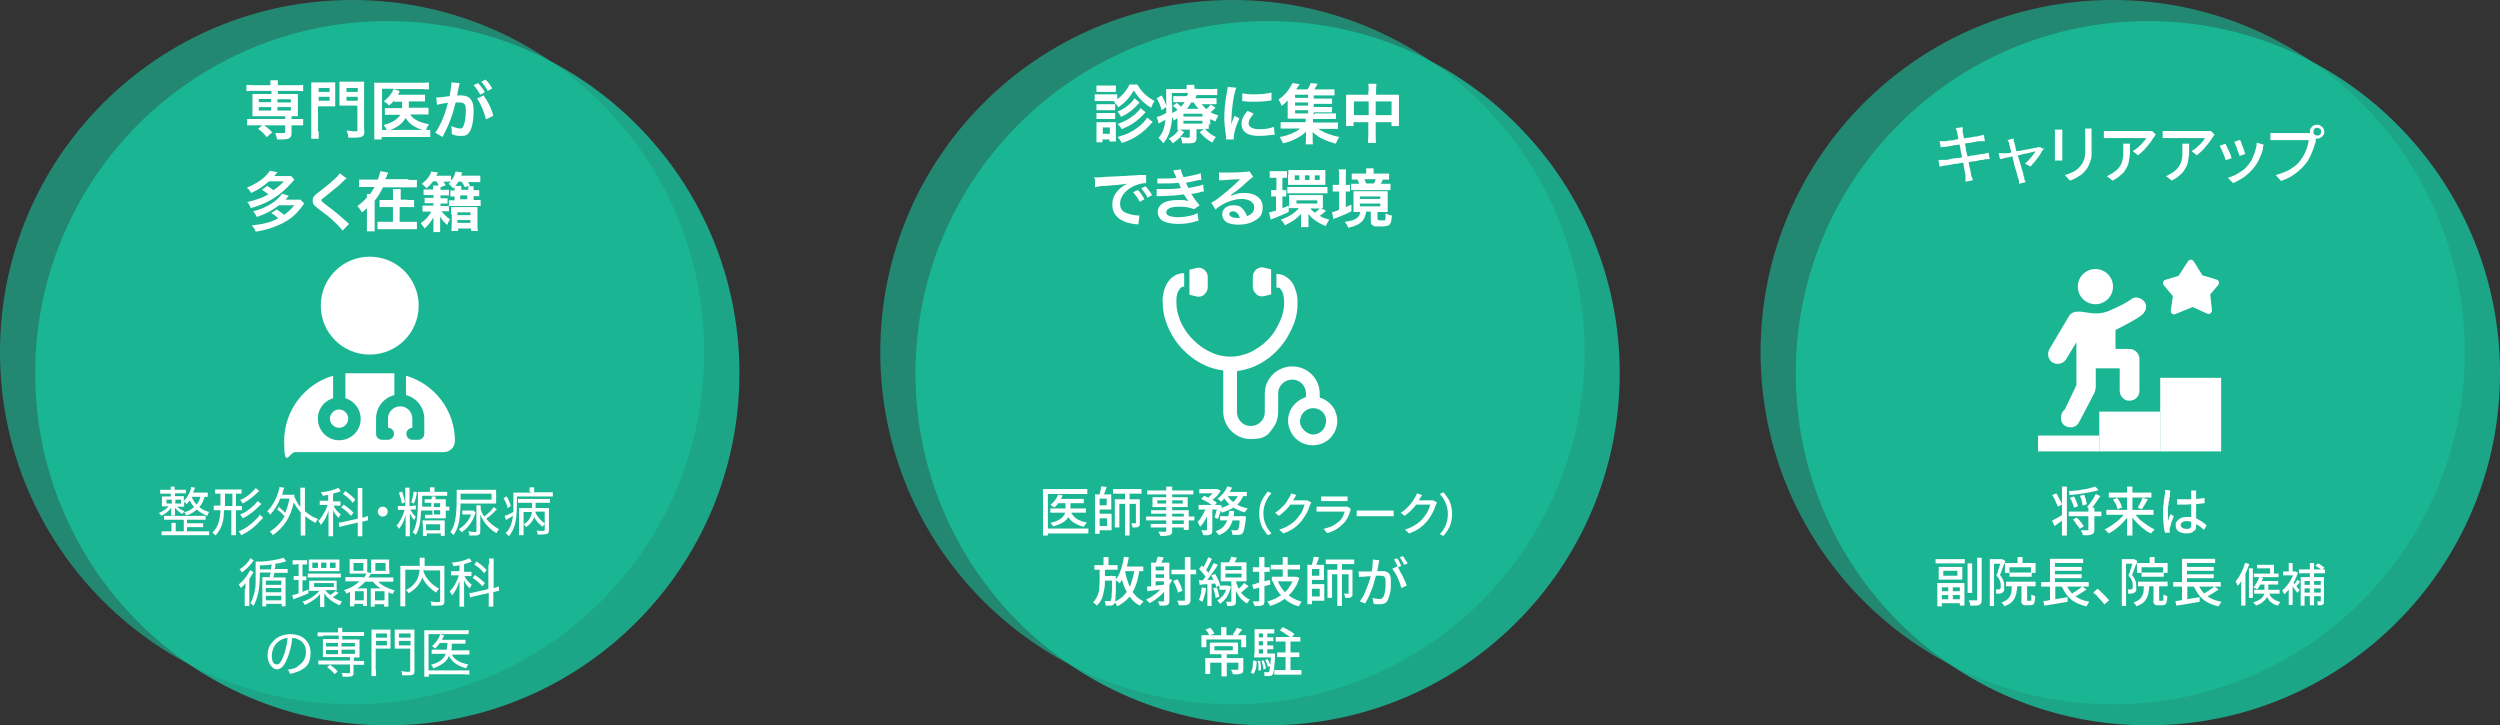 <?xml version="1.0" encoding="UTF-8"?>
<svg id="_レイヤー_1" data-name="レイヤー 1" xmlns="http://www.w3.org/2000/svg" version="1.1" viewBox="0 0 710 206">
  <rect x="0" y="0" width="710" height="206" fill="#333333" stroke="none"/>
  <defs>
    <style>
      .cls-1 {
        opacity: .8;
      }

      .cls-1, .cls-2, .cls-3 {
        isolation: isolate;
      }

      .cls-1, .cls-3 {
        fill: #18c19c;
      }

      .cls-1, .cls-3, .cls-4 {
        stroke-width: 0px;
      }

      .cls-3 {
        opacity: .6;
      }

      .cls-4 {
        fill: #fff;
      }

      .cls-5 {
        display: none;
      }
    </style>
  </defs>
  <circle id="_楕円形_1" data-name=" 楕円形 1" class="cls-3" cx="100" cy="100" r="100"/>
  <circle id="_楕円形_2" data-name=" 楕円形 2" class="cls-1" cx="110" cy="106" r="100"/>
  <g id="_専門医が_多く在籍" data-name=" 専門医が 多く在籍" class="cls-2">
    <g class="cls-2">
      <path class="cls-4" d="M71.9,25.8c-.8,0-1.3,0-1.9.1v-1.8c.5,0,1,.1,1.9.1h4.9c0-.6,0-.9,0-1.4h2.1c0,.4,0,.8,0,1.4h5.3c.9,0,1.4,0,1.9-.1v1.8c-.6,0-1.1-.1-1.9-.1h-5.3v.9h5.7v6.3h-1.8v.8h1.4c.9,0,1.4,0,1.9,0v1.8c-.6,0-1.2,0-1.9,0h-1.4v2.3c0,.7-.2,1-.6,1.3s-1,.4-2.3.4-.7,0-1.2,0c-.2-.8-.3-1.3-.5-1.8.8,0,1.4,0,2,0s.8,0,.8-.4v-1.8h-8.9c-.7,0-1.3,0-1.9,0v-1.8c.5,0,1,0,1.9,0h8.9v-.8h-9.3v-6.3h5.4v-.9h-5ZM75.8,39c-1-1.2-1.4-1.6-2.5-2.4l1.4-1.2c1.2.8,1.8,1.3,2.6,2.2l-1.5,1.3h0ZM73.5,28.1v.9h3.5v-.9h-3.5ZM73.5,30.4v1h3.5v-1h-3.5ZM78.8,29.1h3.8v-.9h-3.8v.9ZM78.8,31.4h3.8v-1h-3.8v1Z"/>
      <path class="cls-4" d="M90.5,37.2c0,1.1,0,1.7,0,2.2h-2.1c0-.6,0-1.2,0-2.2v-13.8h6.8v6.8h-4.9v7.1h0ZM90.5,26.1h3.1v-1.1h-3.1v1.1ZM90.5,28.6h3.1v-1.1h-3.1v1.1ZM103.5,37.1c0,1.7-.5,2-3.1,2s-.7,0-1.5,0c0-.9-.2-1.4-.5-2,.9,0,1.6.2,2.4.2s.7,0,.7-.5v-6.8h-5.1v-6.8h7v13.8h0ZM98.4,26.1h3.2v-1.1h-3.2v1.1ZM98.4,28.6h3.2v-1.1h-3.2v1.1Z"/>
      <path class="cls-4" d="M111.9,28.5c-.4.6-.7.9-1.4,1.5-.4-.5-.8-.8-1.5-1.2,1.2-1,2-1.9,2.5-2.9,0-.2.2-.3.3-.7h-3.3v11.7h11.7c.9,0,1.5,0,2,0v2c-.6,0-1.1,0-2,0h-11.8v.7h-2.1c0-.6,0-1.2,0-2.1v-14h13.5c.9,0,1.4,0,2-.1v2c-.6,0-1.1-.1-2-.1h-8l1.6.5c0,.1,0,.2,0,.3,0,.2-.2.5-.4.8h7.7v1.9h-4.6v1.8h5.6v1.9h-5.2c.9,1.4,2.4,2.2,5.3,2.8-.4.6-.6,1-.9,1.9-2.9-.8-4.5-1.8-5.7-3.7-1,1.7-2.6,2.9-5.2,3.7-.3-.7-.7-1.3-1.1-1.7,1.3-.3,1.9-.6,2.7-1,1-.6,1.7-1.2,2.1-1.9h-4.4v-1.9h4.9c0-.6,0-.8,0-1.8h-2.3v-.2Z"/>
      <path class="cls-4" d="M130.3,24.4c0,.5-.2,1.3-.4,2.2,0,.2,0,.4-.1.5h1.1c1.2,0,2.1.3,2.7,1,.6.7.9,1.5.9,3.2,0,3.1-.5,5.6-1.4,6.5-.5.6-1,.8-2,.8s-1.6,0-2.8-.5v-.8c0-.5,0-.8-.2-1.5,1,.4,2,.7,2.6.7s.8-.3,1.1-1.2.5-2.6.5-4.1-.4-2.1-1.8-2.1-.7,0-1.1,0c-.9,3.7-1.7,5.9-3.7,9.8l-2.1-1.2c1.4-1.9,2.8-5.1,3.6-8.5-.2,0-.5,0-.8.1l-1.6.3c-.3,0-.5.1-.7.2l-.2-2.1c.8,0,1.8-.1,3.8-.4.3-2,.5-3,.5-3.6v-.3l2.3.2c0,.1-.1.4-.1.6v.2h-.1ZM135.8,23.6c.8.9,1.3,1.5,1.9,2.6l-1.3.7c-.6-1.1-1.1-1.8-1.9-2.7l1.3-.6h0ZM137.4,27.2c1.2,1.7,2.2,3.6,2.7,5.7l-2.1,1c-.4-1.9-1.5-4.5-2.5-5.9l1.8-.9h.1ZM138.5,25.8c-.5-1-1.1-1.8-1.8-2.6l1.2-.6c.8.8,1.3,1.5,1.9,2.5l-1.2.7h0Z"/>
    </g>
    <g class="cls-2">
      <path class="cls-4" d="M75.7,52.7c.8.5,1.2.8,2,1.3,1.4-1,2-1.5,2.9-2.5h-4.2c-1.6,1.4-3,2.4-5.1,3.3-.3-.6-.6-1-1.2-1.5,2-.8,3.6-1.8,4.9-2.9.8-.8,1.3-1.3,1.6-1.9l2.2.4c-.5.6-.6.7-.9,1.1h4.8l.9,1c-1,1.2-1.6,1.8-2.3,2.5-3,2.8-6,4.5-10.1,5.6-.2-.7-.5-1.2-1-1.7,2.5-.6,4.3-1.2,6-2.2-.5-.5-1.1-.8-1.8-1.3l1.4-1h0v-.2ZM79.2,58.3c-1.3,1-1.8,1.3-2.9,1.9-1.2.6-2.1,1-3.4,1.4-.4-.8-.5-1.1-1-1.6,3.5-.8,6.9-2.9,8.2-5l1.9.6c-.5.6-.6.7-.9,1.1h4.2l1.1,1.1c-.2.3-.3.3-.6.8-1.7,2.3-3.4,3.8-6.2,5.1-2.2,1-3.9,1.6-7,2.1-.3-.9-.5-1.1-1.1-1.8,3.2-.3,5.5-.9,7.5-2-.7-.7-1.1-1-2-1.5l1.6-1c.9.6,1.3.9,2.1,1.5,1-.7,1.7-1.3,2.9-2.7h-4.4Z"/>
      <path class="cls-4" d="M98.5,50.6c-.3.2-.7.5-2.2,2-.9.8-2.2,1.8-4.3,3.5-.6.4-.7.6-.7.8s0,.3,1.6,1.5c2.8,2.1,3.3,2.6,5.7,4.7.2.2.3.3.5.5l-1.8,1.9c-.5-.7-1.1-1.3-2.3-2.5-1.3-1.2-1.9-1.7-4.7-3.8-1.2-.9-1.5-1.4-1.5-2.2s.2-1,.6-1.5c.2-.2.2-.3,1.6-1.3,1.9-1.5,2.9-2.3,4.2-3.5.8-.8,1-1,1.3-1.5l2.1,1.6h0v-.2Z"/>
      <path class="cls-4" d="M116.2,51.1c1,0,1.7,0,2.2,0v2.1c-.6,0-1.3,0-2.2,0h-7.4c-.8,1.5-1.4,2.6-2.4,3.8v8.7h-2.2c0-.6,0-1.2,0-2.1v-4.5c-.7.7-.8.8-1.4,1.2-.4-.7-.8-1.2-1.3-1.8,1.1-.8,1.9-1.5,2.7-2.4v-1h.9c.5-.7.9-1.3,1.3-2h-2.2c-.9,0-1.6,0-2.2,0v-2.1c.5,0,1.2,0,2.2,0h3.1c.4-1,.6-1.8.7-2.4l2.2.4c0,.2,0,.3-.3.7,0,.4-.3.8-.5,1.2h6.5l.2.2ZM115.7,56.8c.9,0,1.4,0,1.9,0v2h-4.1v4.2h2.9c.9,0,1.5,0,2,0v2.1c-.7,0-1.2,0-2,0h-7.2c-.8,0-1.4,0-2,0v-2.1c.6,0,1.1,0,2,0h2.4v-4.2h-3.8v-2c.5,0,1,0,1.9,0h1.9v-3.1h2.2v3h2.2-.3Z"/>
      <path class="cls-4" d="M123,51.5c-.6.8-1.1,1.3-1.9,2-.3-.5-.7-.8-1.3-1.3,1-.8,1.4-1.2,1.9-1.9.4-.6.6-1,.8-1.6l1.9.3c-.2.4-.4.7-.5.9h4.2v1.4c.7-.8,1-1.4,1.3-2.6l1.9.3c-.2.5-.2.6-.4.9h3.7c.9,0,1.2,0,1.8,0v1.8h-3.5c.2.3.3.5.6,1l-.6.2h1.6v1.1h0c0,0,.5,0,.5,0h1.1v1.7h-1.6v1.1h2v1.7h-9v1.5h-2.1c.6.8,1.5,1.7,2.4,2.3-.4.7-.6,1-.8,1.6-.9-.8-1.3-1.2-2-2.4v2.5c0,.9,0,1.3,0,1.9h-1.9v-4.2c-.7,1.3-1.2,1.9-2.5,3.2-.3-.5-.7-1-1.1-1.5,1.4-1,2.3-2,3-3.3h-2.5v-1.7h3.1v-.7h-2.5v-1.5h2.5v-.8h-2.8v-1.6h2.7v-1.1h1.6c-.2-.5-.4-.8-.7-1.2h-1.1,0ZM125.9,51.5c.3.5.4.7.7,1.1l-1.5.6v.7h2.4v1.6h-2.4v.8h2v1.5h-2v.7h2.4v-1.6h1.6v-1.1h-1.2v-1.7h1.2v-1l-.4.4c-.4-.5-.7-.8-1.3-1.3.3-.2.4-.4.7-.6h-2.2ZM128.1,60.7v-1.9h7.5v4.9c0,.8,0,1.3.1,1.9h-1.9v-.7h-3.7v.7h-1.9c0-.5.1-1,.1-1.8v-3h-.2ZM132,53.2c-.2-.5-.5-1-.9-1.6h-.9c-.3.5-.5.8-.9,1.2h1.7v1.1h0c0,0,2,0,2,0h0v-1.1l-.7.3h-.3ZM129.9,61.1h3.7v-.8h-3.7v.8ZM129.9,63.3h3.7v-.8h-3.7v.8ZM132.7,56.6v-1.1h-2v1.1h2Z"/>
    </g>
  </g>
  <g id="_整形外科_糖尿病_循環器内科_の専門医" data-name=" 整形外科 糖尿病 循環器内科 の専門医" class="cls-2">
    <g class="cls-2">
      <path class="cls-4" d="M59.2,141.1h-1.1c-.4,1.3-.7,2-1.5,2.9.8.7,1.7,1.1,2.8,1.4-.3.4-.4.6-.5,1.1-1.3-.5-2.1-1-3-1.8-.9.8-1.7,1.3-3,1.7-.2-.4-.3-.6-.6-.9,1.2-.3,2-.8,2.8-1.5-.5-.6-.9-1.2-1.2-1.9-.3.4-.5.6-.9,1.1-.2-.3-.4-.5-.7-.7v1.4h-2c.6.6,1.2.9,2.1,1.3-.3.3-.4.4-.6.8-1-.6-1.5-1.1-2.1-1.8v2.2h-1.1v-2.2c-.6.9-1.5,1.7-2.8,2.3-.2-.4-.4-.6-.7-.8,1.2-.5,2.1-1.1,2.8-1.9h-1.9v-2.8h2.5v-.8h-3v-1.1h3v-.9h1.1v.9h3.2v1h-3.1v.8h2.5v1.3c.6-.5.9-.9,1.2-1.5.5-.8.8-1.6.9-2.4l1.1.2c-.3.7-.3.9-.6,1.4h4.2v1.1h.2ZM52,147.6h-5.4v-1.1h11.8v1.1h-5.3v1h4.6v1.1h-4.6v1.2h6.3v1.1h-13.5v-1.1h2.8v-2.4h1.2v2.4h2.3v-3.1h0l-.2-.2ZM47.3,141.9v1.1h1.5v-1.1h-1.5ZM49.8,143h1.6v-1.1h-1.6v1.1ZM54.5,141.2c.3.9.8,1.5,1.3,2.1.6-.7.9-1.3,1.1-2.2h-2.5c0,.1.1,0,.1,0Z"/>
      <path class="cls-4" d="M62.4,140.2h-1.3v-1.2h7.5v1.2h-1.6v3.5h1.7v1.2h-1.7v7.1h-1.3v-7.1h-2.1c0,3.4-.7,5.2-2.4,7.2-.3-.4-.5-.5-.9-.8,1.6-1.6,2.2-3.4,2.3-6.4h-1.9v-1.3h1.9v-3.5h-.3.1ZM63.9,143.7h2.1v-3.5h-2.1v3.5ZM74.7,147.1c-.3.3-.4.4-.6.6-1.7,1.9-3.3,3.2-5.6,4.3-.2-.4-.4-.7-.7-1.1,1.8-.7,3.3-1.8,4.8-3.3s.9-1,1.1-1.5l1,.9h0ZM73.7,139.4c-.2.1-.3.2-.9.8-1.4,1.3-2.4,2-3.9,2.8-.2-.4-.4-.7-.7-1,1.2-.5,2.3-1.2,3.3-2.2.7-.6.9-.9,1.1-1.2l1,.8h0ZM74.2,143.2c-.2.2-.4.3-.7.6-1.3,1.4-2.9,2.6-4.6,3.4-.2-.5-.4-.7-.7-1.1,1.5-.6,2.5-1.3,3.8-2.5.5-.5.9-.9,1.2-1.3l1,.8h0Z"/>
      <path class="cls-4" d="M79.1,143.9c.8.7,1.3,1.1,1.9,1.7.6-1.3.8-2.1,1.2-4h-2.6c-.7,1.7-1.6,3.2-2.9,4.6-.2-.5-.3-.6-.8-1,1.3-1.3,2.3-3,3-5,.2-.6.4-1.4.5-1.9l1.3.2c0,.3-.2.4-.3.9,0,.4-.2.6-.3,1.1h3.5v.6c.5,1.1,1,2,1.7,2.9v-5.5h1.3v6.7c1.1.9,2.3,1.7,3.7,2.2-.2.3-.5.7-.7,1.1-1.2-.6-2-1.2-2.9-1.9v5.5h-1.3v-6.6c-.8-.9-1.4-1.7-2-2.8-.8,4-2.6,6.9-5.9,9.3-.2-.4-.5-.7-.9-1,1.9-1.2,3.3-2.7,4.2-4.4-.7-.8-1.2-1.3-2.1-1.9l.7-.9h-.3Z"/>
      <path class="cls-4" d="M93.5,140.5c-.7.1-1,.2-1.9.3,0-.4-.2-.6-.5-1,2-.2,3.2-.5,4.4-1,.3-.1.5-.2.6-.3l.7,1s-.2,0-.3.1c-.4.2-1.2.4-1.9.6v2.2h2.1v1.2h-2c.5,1,1.1,1.7,2.1,2.5-.3.3-.4.5-.6,1-.9-.9-1.2-1.3-1.6-2.3v7.5h-1.3v-7.3c-.5,1.6-1.1,2.8-2.2,4.1-.2-.5-.3-.7-.7-1.1.8-.9,1.3-1.7,1.9-2.8.3-.6.6-1.3.7-1.8h-2.2v-1.2h2.4v-1.9h0l.3.2ZM101.6,140.2v-1.6h1.3v8.4h.2c.7-.2,1-.3,1.4-.5v1.3c-.3,0-.7.1-1.3.3h-.3v4.2h-1.3v-3.9l-3.8.9c-.6.1-1.1.3-1.4.4l-.2-1.3c.3,0,.8,0,1.4-.2l4-.9v-7h0ZM97.6,143.3c1.3.9,1.9,1.4,2.8,2.3l-.7.9c-1-1.1-1.6-1.6-2.8-2.4l.7-.8h0ZM98.1,139.5c1.3.9,2,1.5,2.8,2.4l-.7.9c-.9-1.1-1.6-1.7-2.8-2.5l.7-.9h0Z"/>
      <path class="cls-4" d="M110.1,145.3c0,.8-.6,1.4-1.4,1.4s-1.4-.6-1.4-1.4.6-1.4,1.4-1.4,1.4.6,1.4,1.4Z"/>
      <path class="cls-4" d="M117.1,143.6h1v1.1h-1.6c.4.7,1,1.5,1.6,2.1-.2.3-.3.4-.5.9-.6-.7-.7-1-1.2-1.8v6.4h-1.2v-6c-.5,1.8-1,2.8-1.9,3.9-.2-.4-.3-.6-.7-.9,1-1.1,1.8-2.7,2.3-4.5h-1.9v-1.1h2.1v-5.2h1.2v5.2h.8ZM114.2,139.6c.4,1.3.6,1.9.8,3.1l-.9.3c-.2-1.3-.4-1.8-.8-3.1l.9-.3ZM118.4,139.9c-.2,1.4-.5,2.2-.8,3.1l-.8-.3c.3-.9.5-1.7.7-3.1l.9.2h0ZM119.6,144.9c-.2,3.6-.5,5.2-1.5,7-.3-.3-.5-.5-.9-.7,1.1-1.8,1.5-4.3,1.5-9.7s0-1.3,0-1.8h3.4v-1.3h1.3v1.3h3.6v1.1h-7.1v3.1h2.6v-1.1h-1.9v-1h2v-.8h1.1v.8h2.9v2.1h1v1.1h-1v2.2h-5.9v-1h2.1v-1.2h-3.2ZM120,148.8v-1h6.3v4.4h-1.1v-.7h-4v.7h-1.1v-3.4h0ZM121,150.6h4v-1.7h-4v1.7ZM125,142.9h-1.8v1.1h1.8v-1.1ZM123.2,144.9v1.2h1.8v-1.2h-1.8Z"/>
      <path class="cls-4" d="M130.8,142.9c-.1,4.8-.6,7-2,9.1-.4-.5-.5-.6-.9-.9.8-1.1,1.1-2,1.4-3.6.3-1.5.4-3.8.4-7s0-1,0-1.4h11.2v3.9h-10.1ZM131.2,145h3.3l.6.6c-.1.2-.1.3-.3.7-.7,2-1.8,3.5-3.7,4.9-.2-.4-.4-.6-.8-.9,1.7-1.1,2.9-2.5,3.5-4.2h-2.5v-1.1h-.1ZM139.6,141.9v-1.7h-8.8v1.7h8.8ZM141.2,144.5c-1.2,1.3-1.8,1.9-3.1,2.8,1,1.3,2.1,2.1,3.6,3q-.4.5-.7,1.1c-.9-.5-1.7-1.1-2.4-1.9-1-1-1.6-1.9-2.2-3.4v4.7c0,1-.4,1.3-1.5,1.3h-1.6c0-.5-.1-.7-.3-1.2.7.1,1.3.2,1.8.2s.5,0,.5-.4v-7.2h1.2v1c.2.8.4,1.3,1,2.2,1.4-1.1,2-1.6,2.7-2.7l1,.7h0v-.2Z"/>
      <path class="cls-4" d="M150.4,139.6v-1.2h1.3v1.4h5.3v1.2h-10.2v1.1c0,4.2-.2,5.9-.8,7.6-.4,1-.8,1.8-1.5,2.6-.4-.5-.5-.6-.9-.9,1.2-1.1,1.8-2.7,2.1-4.9-.6.3-1.1.7-1.7,1,0,0-.2.1-.3.2l-.4-1.2c.6-.1,1.5-.6,2.5-1.1v-5.5h5v-.2h-.4ZM143.9,141c.7,1.2.8,1.6,1.2,2.7l-.9.6c-.4-1.4-.6-1.8-1.2-2.8l.8-.5h0ZM152.1,145.4v.3c.8,1.4,1.3,2,2.7,3-.3.3-.5.5-.7.9-1.2-.9-1.8-1.7-2.4-2.7-.5,1.2-1.1,2-2.3,2.8-.2-.3-.4-.6-.7-.9v3.2h-1.3v-7.7h3.7v-1.5h-4v-1.1h9.1v1.1h-4.1v1.5h3.8v6.3c0,.6-.2.9-.5,1s-.7.2-1.6.2h-1.1c0-.4-.1-.7-.3-1.1.5,0,1.1.1,1.5.1.7,0,.8,0,.8-.5v-5h-2.7.1ZM148.7,148.9c.7-.4,1.1-.7,1.4-1.2.5-.6.8-1.3,1-2.3h-2.4v3.5h0Z"/>
    </g>
    <g class="cls-2">
      <path class="cls-4" d="M69.7,167.4v-1.8c-.4.6-.7.9-1.3,1.4-.2-.4-.4-.7-.6-1,1-.8,1.8-1.7,2.5-2.8.3-.5.6-.9.7-1.3l1,.6c0,.2-.2.2-.3.5-.3.5-.6.9-.9,1.4v7.7h-1.3v-4.8h.2ZM72.1,159.1c0,.1-.3.4-.6.8-.7.9-1.6,1.8-2.8,2.7-.2-.4-.3-.6-.7-.9,1.5-.9,2.6-2.1,3.1-3.2l1,.7h0ZM81.1,159.5c-.2,0-.5.1-.8.2-.6.2-1.2.3-2.1.4,0,.8,0,1-.2,1.5h3.7v1.1h-3.8c0,.6-.2.8-.3,1.3h3.5v8.2h-1.1v-.7h-4.4v.7h-1.1v-8.3h2.1c0-.5.2-.8.3-1.3h-3.1c0,4.6-.5,7-1.8,9.5-.3-.4-.5-.5-.9-.8.6-1,.8-1.7,1.1-2.8.2-.9.4-1.8.4-3s0-2.6,0-3.4v-2.6h.8c2.3,0,5.9-.6,7.1-1.1l.8,1h-.3ZM77,161.7c0-.5,0-.8.2-1.4-1.2.2-1.9.2-3.4.3v1.1h3.2ZM75.5,166.1h4.4v-1.2h-4.4v1.2ZM75.5,168.2h4.4v-1.2h-4.4v1.2ZM75.5,170.5h4.4v-1.3h-4.4v1.3Z"/>
      <path class="cls-4" d="M84.3,160.3h-1.2v-1.2h4.1v1.2h-1.3v3.4h1.1v1.1h-1.1v3.3c.6-.2.9-.4,1.7-.7v1.1c-1.4.6-2.1.9-3.5,1.4-.3.1-.6.2-.8.3l-.3-1.2c.4,0,.8-.2,1.8-.5v-3.8h-1.4v-1.1h1.4v-3.4h-.5ZM96.4,168.2h-.2c0,.1,0,.2-.3.4-.5.4-1,.8-1.4,1,.8.5,1.6.9,2.6,1.2-.3.4-.4.7-.6,1.1-1.2-.5-2-1-2.8-1.6-.7-.6-1.1-1-1.6-1.8v3.9h-1.2v-3.7c-1,1.2-2.2,2.1-4.3,3.1-.2-.4-.4-.6-.7-.9,2.1-.7,3.6-1.7,4.8-3.1h-2.9v-2.9h7.8v2.9h-.4l.9.6h0l.3-.2ZM87.4,162.9h9.4v1.1h-9.4v-1.1h0ZM87.7,159.9v-1h8.7v3.3h-8.7v-2.3h0ZM90.3,159.8h-1.6v1.5h1.6v-1.5ZM89.2,166.7h5.6v-1.1h-5.6v1.1ZM92.7,159.8h-1.5v1.5h1.5v-1.5ZM92.4,167.6c.4.6.8.9,1.4,1.4.7-.5,1.4-1,1.7-1.4h-3.1ZM95.3,159.8h-1.6v1.5h1.6v-1.5Z"/>
      <path class="cls-4" d="M103.3,164.1c.4-.5.6-.8.8-1.2h-4.8v-4.1h5v3.7h0l1.2.2c-.3.6-.5.8-.9,1.3h7.1v1.2h-4.3c1.2,1.2,2.7,1.9,4.7,2.5-.3.4-.4.6-.6,1-.6-.2-.8-.3-1.2-.5v4.1h-1.2v-.7h-2.7v.7h-1.1v-5.2h2.8c-.9-.6-1.6-1.1-2.2-1.9h-2.2c-.6.7-1.3,1.3-2.2,1.9h2.7v5h-1.1v-.6h-2.5v.7h-1.2v-4.1c-.3.2-.5.2-1.1.5,0-.4-.2-.6-.6-1,1.9-.6,3.1-1.3,4.4-2.5h-4v-1.2h4.9l.3.2ZM100.4,162.1h2.8v-2.2h-2.8v2.2ZM100.8,170.5h2.5v-2.6h-2.5v2.6ZM110.6,161.8v1.2h-5.2v-4.1h5.1v2.9h0ZM106.5,170.5h2.7v-2.6h-2.7v2.6ZM106.6,162.1h2.9v-2.2h-2.9v2.2Z"/>
      <path class="cls-4" d="M120.3,161.7v.7c.4,1,.8,1.7,1.5,2.5s1.6,1.6,2.9,2.3c-.3.3-.6.6-.8,1.1-1.9-1.2-3.2-2.7-4-4.3-.2.7-.5,1.2-.8,1.7-.7,1.1-1.5,1.8-3,2.8-.2-.3-.4-.6-.8-.9,1.2-.7,1.8-1.1,2.4-1.9.9-1,1.3-2.2,1.5-3.9h-4.1v10.4h-1.4v-11.5h5.5v-2.3h1.4c0,.3,0,.6,0,1.1v1.2h5.6v10c0,1.1-.3,1.3-2,1.3h-1.7c0-.5,0-.8-.3-1.2.7.1,1.4.2,2,.2s.8,0,.8-.4v-8.6h-4.5v-.3Z"/>
      <path class="cls-4" d="M130.7,160.5c-.6.1-1,.2-1.9.3-.1-.4-.2-.6-.5-1,2-.2,3.2-.5,4.4-1,.3-.1.5-.2.6-.3l.7,1s-.2,0-.3.1c-.4.2-1.2.4-1.9.6v2.2h2.1v1.2h-2c.5,1,1.1,1.7,2.1,2.5-.3.3-.4.5-.6,1-.9-.9-1.2-1.3-1.6-2.3v7.5h-1.3v-7.3c-.5,1.6-1.1,2.8-2.1,4.1-.2-.5-.4-.7-.7-1.1.8-.9,1.4-1.7,1.9-2.8.3-.6.6-1.3.7-1.8h-2.2v-1.2h2.4v-1.9h0l.2.2ZM138.9,160.2v-1.6h1.3v8.4h.1c.7-.2,1-.3,1.4-.5v1.3c-.3,0-.7.1-1.3.3h-.3v4.2h-1.3v-3.9l-3.9.9c-.6.1-1.1.3-1.4.4l-.2-1.3c.3,0,.8,0,1.4-.2l4-.9v-7h.2ZM134.9,163.3c1.3.9,1.9,1.4,2.8,2.3l-.7.9c-1-1.1-1.6-1.6-2.8-2.4l.7-.8h0ZM135.4,159.5c1.3.9,2,1.5,2.8,2.4l-.7.9c-.9-1.1-1.6-1.7-2.8-2.5l.7-.9h0Z"/>
    </g>
    <g class="cls-2">
      <path class="cls-4" d="M84.5,189.2c1.5-.8,2.4-2.3,2.4-4s-.8-3-2.2-3.6c-.5-.3-.9-.4-1.7-.4-.2,2.2-.8,4.4-1.5,6-.8,2-1.8,2.9-2.9,2.9s-2.6-1.6-2.6-3.8.6-3.1,1.6-4.2c1.2-1.3,2.9-2,4.9-2,3.4,0,5.7,2.1,5.7,5.3s-1.2,4.2-3.3,5.2c-.7.3-1.3.5-2.5.8-.2-.6-.3-.8-.7-1.2,1.3-.2,2-.4,2.8-.8h0v-.2ZM79.5,181.9c-1.5.9-2.3,2.6-2.3,4.4s.6,2.4,1.4,2.4,1.2-.7,1.8-2.1c.6-1.4,1.1-3.5,1.3-5.4-.9,0-1.5.3-2.2.7h0Z"/>
      <path class="cls-4" d="M91.7,180.7h-1.5v-1.1h5.8v-1.3h1.2v1.2h6.2v1.1h-6.2v1h4.9v5.1h-1.6v1h2.9v1.1h-3v2.3c0,.9-.4,1.1-1.9,1.1s-.6,0-1.2,0c0-.4,0-.6-.3-1.1.6,0,1.1.1,1.8.1s.6,0,.6-.4v-2.1h-9v-1.1h9v-1h-7.7v-5.1h4.5v-1h-4.3l-.2.2ZM92.6,182.6v1h3.4v-1h-3.4ZM92.6,184.6v1.2h3.4v-1.2h-3.4ZM95.1,191.5c-.8-.9-1.3-1.4-2.2-2l.8-.7c1,.7,1.5,1.1,2.2,1.9l-.9.8h0ZM97,183.6h3.8v-1h-3.8v1ZM97,185.7h3.8v-1.2h-3.8v1.2Z"/>
      <path class="cls-4" d="M106.8,190.3v1.7h-1.3v-13.2h5.4v5.4h-4.2v6.1h0ZM106.8,181.1h3.1v-1.2h-3.1v1.2ZM106.8,183.3h3.1v-1.3h-3.1v1.3ZM117.7,190.4c0,1.2-.3,1.4-1.8,1.4h-1.7c0-.5,0-.8-.3-1.2.8.1,1.4.2,1.8.2.7,0,.8,0,.8-.4v-6.2h-4.4v-5.4h5.6v11.5h0ZM113.3,181.1h3.3v-1.2h-3.3v1.2ZM113.3,183.3h3.3v-1.3h-3.3v1.3Z"/>
      <path class="cls-4" d="M133.4,191.6c-.5,0-.9-.1-1.5-.1h-10.1v.7h-1.3v-13.2h11.1c.6,0,1,0,1.5-.1v1.2h-11.4v10.3h11.6v1.2h.1ZM128.3,185.8c.4.9.9,1.4,1.8,1.9.7.4,1.4.7,2.9,1-.3.3-.4.6-.6,1.1-1.5-.5-2.3-.8-3.1-1.4-.8-.6-1.3-1.2-1.8-2.1-.4.9-.9,1.6-1.7,2.1-.8.6-1.6,1-2.7,1.4-.2-.4-.4-.7-.7-1,2.3-.6,3.6-1.6,4.2-3.1h-4v-1.2h4.3q0-.7.2-1.9h-2.2c-.4.6-.7.9-1.3,1.6-.3-.3-.5-.4-.9-.7,1.3-1.2,2-2.2,2.3-3.4l1.1.4c0,.2,0,.3-.2.4-.2.3-.2.5-.4.8h6.7v1.1h-3.9c0,1.2,0,1.3-.1,1.9h5.1v1.2h-5Z"/>
    </g>
  </g>
  <circle id="_楕円形_1-2" data-name=" 楕円形 1-2" class="cls-3" cx="350" cy="100" r="100"/>
  <circle id="_楕円形_2-2" data-name=" 楕円形 2-2" class="cls-1" cx="360" cy="106" r="100"/>
  <g id="_診療に集中_できる環境" data-name=" 診療に集中 できる環境" class="cls-2">
    <g class="cls-2">
      <path class="cls-4" d="M316.6,28.7h-5.7v-1.9h6.4v1.4c1.6-1.2,2.5-2.3,3.5-4.2h2.2c.7,1.2,1.3,2,2.3,2.9.8.7,1.4,1.1,2.6,1.8-.5.7-.6,1-1,1.9-2.2-1.4-3.4-2.6-4.9-4.9-1.3,2.1-2.2,3.2-4.4,4.8-.4-.7-.6-.9-1.3-1.6l.4-.2h-.1ZM311.4,40.5v-5.8h5.5v5.5h-1.8v-.6h-2v.8h-1.8,0ZM311.4,24.3h5.5v1.8h-5.5v-1.8ZM311.4,29.6h5.3v1.7h-5.3v-1.7ZM311.4,32.1h5.3v1.7h-5.3v-1.7ZM313.2,38h2v-1.8h-2v1.8ZM323.6,29.2c-.2.2-.4.4-.5.5-1.4,1.5-2.6,2.5-4.7,3.5-.3-.6-.6-1-1-1.5,2-.8,3.9-2.3,4.8-3.8l1.4,1.2h0ZM325.4,31.8c-1.1,1.2-1.4,1.5-2,2-.8.7-1.8,1.4-2.9,2-.5.2-.6.3-1.9.9-.4-.7-.5-.8-1.2-1.5,2-.7,3.5-1.5,4.9-2.7.8-.7,1.3-1.2,1.6-1.8l1.5,1.2h0ZM327.4,34.6c-.2.2-.7.7-1.4,1.5-1,1.1-2.5,2.2-3.9,3-1.1.6-1.9,1-3.5,1.5-.3-.6-.6-1-1.2-1.7,2.6-.7,4.4-1.6,6.1-3,1.1-.9,1.8-1.7,2.3-2.5l1.5,1.2h.1Z"/>
      <path class="cls-4" d="M343.3,35v1.6h-1.1c1,1.1,1.8,1.7,3.1,2.3-.4.5-.7,1-1,1.6-1.6-.9-2.4-1.6-3.6-3l1.2-.8h-2.1v2.6c0,.5-.2.9-.5,1.1-.3.2-.7.3-1.6.3h-2c0-.7-.1-1.1-.5-1.8.8,0,1.4.2,2,.2s.7,0,.7-.4v-1.9h-2.8l1.2.7c-1,1.4-1.8,2.2-3.2,3.2-.5-.7-.7-.9-1.2-1.3,1.4-.8,2.2-1.5,2.8-2.5h-.3v-3.3c-.3.2-.5.3-1.1.6-.1-.5-.2-.6-.4-1-.1,1.8-.4,3.2-.8,4.4s-.8,1.9-1.7,3.1c-.5-.7-.8-1-1.4-1.5,1.2-1.4,1.7-2.7,2-5.2-.5.3-1.2.7-1.6.9,0,0-.2,0-.3.2l-.6-1.9c.6,0,1.6-.5,2.7-1.1v-1.7l-1.3.9c-.4-1.4-.7-2.2-1.4-3.4l1.4-.8c.6,1,.9,1.7,1.3,2.9v-4.7h5.8v-1.2h2.2v1.1h0c0,.1,4.3.1,4.3.1,1,0,1.6,0,2.2-.1v1.8h-5.9c-.1.5-.2.6-.3.9h6v1.7h-4.2c.5.6.7.9,1.3,1.4.6-.5.9-.8,1.2-1.3l1.4.9c-.7.7-.9.8-1.4,1.3.8.4,1.3.6,2.2.9-.4.7-.5.9-.8,1.7-.7-.3-1-.4-1.5-.7v1.9h0l-.4-.7ZM332.9,29.1v3c.6-.3,1-.5,1.5-.9-.4-.5-.7-.7-1.3-1.1l1.1-.9c.6.5.9.8,1.2,1.1.4-.5.7-.7,1-1.3h-3.2v-1.7h3.9c.1-.3.2-.5.3-.9h-4.6v2.6h0ZM336.1,33.1h5.4v-.8h-5.4v.8ZM336.1,35.1h5.4v-.8h-5.4v.8ZM340.4,30.9c-.6-.6-.8-.9-1.4-1.8h-.7c-.4.7-.7,1.2-1.2,1.8h3.3Z"/>
      <path class="cls-4" d="M348.2,39.6v-.8c-.3-2.2-.5-3.6-.5-5.4s.2-4.4.7-7c.2-1,.2-1.2.3-1.7l2.4.2c-.4,1.1-.9,3.1-1.1,5.4-.2,1.4-.2,2.4-.3,4v1c.2-.6.2-.8.9-2.4l1.4.7c-1,2.1-1.6,4.2-1.6,5.5s0,.2,0,.5h-2.2c0,0,0,0,0,0ZM355.9,32.5c-.9,1-1.3,1.8-1.3,2.6s1,1.6,2.9,1.6,3.1-.2,4.3-.7l.2,2.3c-.2,0-.3,0-.7,0-1.4.2-2.5.3-3.7.3-2.2,0-3.7-.5-4.5-1.6-.3-.5-.5-1.1-.5-1.8,0-1.2.5-2.4,1.7-3.7l1.8.8h-.2ZM352.9,26.5c.8.2,1.8.3,3.3.3s3.7-.2,4.9-.5v2.2s-.3,0-1.2.2c-1.1.1-2.5.2-3.9.2s-1.3,0-3.2-.2v-2.2h.1Z"/>
      <path class="cls-4" d="M373.4,32.2h6v1.6h-6.5v1h7.1v1.8c-.6,0-1.1,0-2,0h-3.6c1.4,1,3.7,1.9,6,2.3-.4.5-.5.7-.7,1.1,0,0,0,.2-.2.5,0,0,0,.2-.2.3-1.4-.4-2.5-.8-3.6-1.3-1.3-.6-2-1.2-2.9-2v2.2c0,.7,0,.9.1,1.3h-2.1c0-.4.1-.7.1-1.3v-2.3c-.9.9-1.8,1.5-3.3,2.2-1,.5-1.9.8-3.2,1.1-.3-.7-.6-1.2-1-1.8,1.5-.2,2.6-.6,3.9-1.2.9-.4,1.4-.7,1.9-1.2h-3.5c-.9,0-1.4,0-2,0v-1.8h7.1v-1h-5.1v-5.2c-.5.6-.9,1-1.7,1.6-.3-.8-.5-1.2-.9-1.8,1.4-1,2.4-2,3.3-3.5.2-.4.5-.8.6-1.2l2.1.3c-.5.7-.8,1.2-1,1.5h3.2c.5-.7.7-1.1.9-1.8l2,.2c-.5.8-.6,1.1-.9,1.6h5.7v1.7h-5.9v.9h5.2v1.5h-5.2v.9h5.2v1.5h-5.2v.9h0l.3-.6ZM371.5,26.9h-3.7v.9h3.7v-.9ZM371.5,29.1h-3.7v.9h3.7v-.9ZM367.8,31.3v.9h3.7v-.9s-3.7,0-3.7,0Z"/>
      <path class="cls-4" d="M388.7,25.8c0-.9,0-1.4-.1-2h2.3c0,.6-.1,1-.1,1.9v1.2h6.5v8.9h-2.1v-1.1h-4.5v3.7c0,1.1,0,1.6.1,2.2h-2.3c0-.7.1-1.2.1-2.2v-3.7h-4.2v1.1h-2.1v-8.9h6.3v-1.1h.1ZM384.5,28.8v3.9h4.2v-3.9s-4.2,0-4.2,0ZM395.2,32.7v-3.9h-4.5v3.9h4.5Z"/>
    </g>
    <g class="cls-2">
      <path class="cls-4" d="M310.7,50.4h.7c.2,0,1.2,0,3-.2,1.3,0,4.4-.2,9.2-.5,1.5,0,1.6,0,1.9,0v2.3h-.2c-1.1,0-2.4.4-3.6,1-2.3,1.2-3.6,3-3.6,4.8s.9,2.5,2.4,2.9c.9.3,2,.5,2.7.5s.2,0,.4,0l-.3,2.5c-.2,0-.3,0-.6,0-2-.2-3.1-.6-4.2-1.2-1.7-.9-2.6-2.5-2.6-4.3s.6-3,1.7-4.2c.7-.7,1.3-1.2,2.5-1.8-1.5.2-2.6.3-6.1.6-1.6,0-2.4.2-3,.4v-2.4h-.1l-.2-.2ZM323.1,53.9c.8.8,1.3,1.5,1.9,2.7l-1.3.7c-.6-1.1-1.1-1.8-1.9-2.7l1.3-.6h0ZM325.9,56.1c-.5-1-1.1-1.8-1.8-2.6l1.2-.6c.8.8,1.3,1.5,1.9,2.5l-1.2.7h-.1Z"/>
      <path class="cls-4" d="M328.7,50.7h1.7c1.4,0,2.3,0,3.7-.2,0,0-.1-.2-.2-.5-.5-1-.7-1.6-.7-1.6l2.2-.3c0,.5.2,1,.7,2.2,1.5-.2,3.6-.7,4.9-1.1l.2,1.9c-.1,0-.3,0-.6,0-1.2.3-3.2.7-3.8.8.3.7.4.9.7,1.5,1.5-.3,2.4-.5,2.5-.5,1-.2,1.2-.3,1.7-.5l.2,2c-.3,0-.7,0-1.1.2-.7.2-1.3.3-1.8.4-.3,0-.5,0-.7,0,.9,1.5,1.2,1.9,2.4,3.3l-1.6,1.1c-1.3-.5-2.4-.7-4.1-.7s-2.4.2-3,.5c-.5.3-.8.7-.8,1.1s.3.8.8,1c.6.2,1.5.4,2.6.4,1.9,0,4.4-.5,5.5-1.2l.3,2.2c-.2,0-.6,0-1.2.3-1.5.4-3,.6-4.6.6s-3.4-.3-4.4-.9c-.9-.5-1.4-1.5-1.4-2.5s.5-1.9,1.5-2.5c.9-.6,2.4-.9,4.2-.9s2.1,0,3.1.4c-.3-.3-.6-.8-1.4-2-1.9.3-3.1.4-7,.5h-.7v-2h1.8c1.9,0,3.4,0,5.1-.3-.1-.2-.2-.3-.3-.7-.2-.4-.2-.5-.4-.8-1.4.2-2.7.2-4.8.2h-1.2v-1.9h0v.3Z"/>
      <path class="cls-4" d="M349.7,55.6c1.6-.7,2.4-.8,3.8-.8,3.1,0,5.1,1.6,5.1,4s-.9,3.1-2.5,4c-1.2.7-2.7,1-4.4,1s-2.8-.3-3.5-.8-1.1-1.3-1.1-2.1c0-1.5,1.3-2.6,3.1-2.6s2.4.5,3.1,1.5c.4.5.6.8.8,1.6,1.5-.6,2.1-1.3,2.1-2.6s-1.4-2.3-3.6-2.3-5.3,1.1-7.4,3l-1.2-1.9c.6-.3,1.4-.8,2.5-1.7,1.7-1.3,4-3.3,5.4-4.7,0,0,.2-.2.3-.3h0c-.7,0-1.8,0-5.1.3h-.9v-2.2c.5,0,1,0,2,0,1.5,0,3.7,0,5.5-.2.6,0,.8,0,1.1-.2l1.1,1.6c-.3.2-.4.3-.9.7-.9.8-2.2,2-2.8,2.5-.3.3-1.6,1.2-2,1.5-.3.2-.5.4-.7.5h.2ZM350.2,60c-.6,0-1.1.3-1.1.8s.8,1.1,2.1,1.1.4,0,.9,0c-.3-1.2-1-1.9-2-1.9h.1Z"/>
      <path class="cls-4" d="M361.9,50.5h-1.3v-1.9c.5,0,.9,0,1.5,0h1.8c.7,0,1.1,0,1.6,0v1.9h-1.3v3.5h1.1v1.8h-1.1v3.3c.5-.2.8-.3,1.8-.7v1.8c-1.6.8-2.8,1.2-4.2,1.8-.3,0-.7.3-.9.4l-.5-2.1c.3,0,.9-.2,2-.5v-4h-1.4v-1.8h1.5v-3.5h-.6ZM376.6,59.9c-.1,0-.2.2-.5.4-.5.4-.8.7-1.3,1,1,.6,1.7.8,2.7,1.1-.3.5-.7,1.1-1,1.8-1.4-.6-2.2-1-3.1-1.7-.9-.6-1.3-1.1-1.8-1.8v3.8h-2.1v-3.8c-1.1,1.3-2.2,2.1-4.6,3.3-.3-.7-.6-1.1-1.2-1.6,2.3-.8,3.9-1.8,5.2-3.3h-2.8v-3.7h9.6v3.7h-.6l1.2.6h0l.3.2ZM365.6,53.1c.5,0,1,0,1.7,0h9.7v1.8h-11.4v-1.8h0ZM365.9,49.6v-1.3h10.5v4.2h-10.6v-3h0ZM369,49.8h-1.3v1.3h1.3v-1.3ZM368.2,57.8h5.9v-.9h-5.9v.9ZM371.9,49.8h-1.3v1.3h1.3v-1.3ZM372.1,59.2c.4.5.7.8,1.3,1.2.6-.4.9-.6,1.4-1.2h-2.7,0ZM374.8,49.8h-1.4v1.3h1.4v-1.3Z"/>
      <path class="cls-4" d="M380.3,50.1c0-.9,0-1.5-.1-2h2.1c0,.6-.1,1.1-.1,2v2.4h1.2v1.9h-1.2v4.4c.5-.2.7-.3,1.6-.7v1.9c-1.1.6-2.3,1.1-4.3,1.9-.3,0-.6.2-.8.4l-.4-2.1c.5,0,1-.2,2-.6v-5.2h-1.8v-1.9h1.8v-2.4h0ZM385.9,60.2h-1.5v-5.9h9.7v5.9h-2.9v2q0,.4,1.1.4c1.1,0,1,0,1.1-.2s.1-.7.1-1.8c.6.3,1.1.5,1.8.6-.2,2.7-.5,3.1-3.2,3.1s-1.7,0-2.2-.3c-.5-.2-.6-.5-.6-1.2v-2.7h-1.3c-.2,1.2-.5,1.9-1.1,2.7-.9.9-1.9,1.4-4,1.9-.3-.8-.6-1.2-1-1.7,3-.4,4.2-1.1,4.4-2.8h-.4ZM392.6,49.3h1.9v1.7h-1.8c-.2.6-.3.8-.6,1.2h2.8v1.8h-11.2v-1.8h2.3c-.2-.5-.2-.8-.5-1.2h-1.6v-1.7h4.1v-1.5h2.1v1.5h2.5ZM386.2,56.5h5.8v-.7h-5.8v.7ZM386.2,58.6h5.8v-.8h-5.8v.8ZM390.2,52.1c.2-.5.4-.7.5-1.2h-3.2c.2.4.3.8.5,1.2h2.2Z"/>
    </g>
  </g>
  <g id="_聴診器のアイコン素材" data-name=" 聴診器のアイコン素材">
    <path id="_パス_991" data-name=" パス 991" class="cls-4" d="M379.3,116.9c-.8-1.9-2.5-3.4-4.5-4v-1.1c0-1-.2-2.1-.6-3-1.7-4-6.3-5.8-10.3-4.1-1.4.6-2.6,1.6-3.4,2.8-.9,1.3-1.3,2.8-1.3,4.3v5.3c0,.5-.1,1-.3,1.5-.9,2-3.2,2.9-5.2,2.1-.7-.3-1.3-.8-1.7-1.4-.4-.6-.7-1.4-.7-2.2v-11.7c1.5-.2,3-.6,4.4-1.1,2.9-1.2,5.5-3,7.5-5.3,1-1.1,1.9-2.3,2.6-3.6.7-1.2,1.3-2.5,1.8-3.8.6-1.7.9-3.5.9-5.4s-.1-2-.3-3c-.2-.7-.4-1.3-.7-2-.2-.5-.5-.9-.8-1.3-.5-.6-1.1-1.1-1.8-1.5-.7-.4-1.6-.6-2.4-.6v3.9h.4c.1,0,.2,0,.3,0,.2,0,.4.3.5.4.3.4.6.9.7,1.4.2.8.3,1.5.3,2.3,0,1.4-.2,2.8-.7,4.2-.5,1.4-1.2,2.8-2,4.1-1.4,2.1-3.2,3.8-5.4,5.1-1.1.7-2.2,1.2-3.4,1.5-1.2.4-2.5.6-3.8.6s-3.4-.3-4.9-1c-1.2-.5-2.3-1.1-3.3-1.8-1.5-1.1-2.9-2.4-4-3.9-1-1.4-1.9-2.9-2.4-4.6-.5-1.3-.7-2.8-.7-4.2s0-1.4.2-2.1c0-.4.2-.8.4-1.1.1-.2.2-.4.4-.6.1-.2.3-.3.6-.5.2,0,.4-.2.6,0v-3.9c-.5,0-1,0-1.5.2-.4,0-.8.3-1.2.5-.6.4-1.2.8-1.6,1.4-.7.8-1.1,1.8-1.4,2.8-.3,1.1-.5,2.2-.4,3.4,0,1.8.3,3.6.9,5.4s1.5,3.5,2.5,5.1c1.7,2.5,4,4.7,6.6,6.3,1.4.8,2.8,1.5,4.3,1.9,1,.3,1.9.5,2.9.6v11.7c0,4.3,3.5,7.8,7.8,7.8s5-1.3,6.5-3.4c.9-1.3,1.3-2.8,1.3-4.3v-5.3c0-.5.1-1,.3-1.5.9-2,3.2-2.9,5.2-2.1.7.3,1.3.8,1.7,1.4.4.6.7,1.4.7,2.2v1.1c-.3,0-.5.2-.8.3-1.2.5-2.3,1.4-3.1,2.5-1.3,1.9-1.6,4.4-.6,6.6,1.5,3.6,5.6,5.2,9.2,3.7,1.2-.5,2.3-1.4,3-2.5,1.3-1.9,1.6-4.4.6-6.6h0ZM376.3,121.1c-.6,1.4-1.9,2.3-3.4,2.3s-3.7-1.6-3.7-3.7h0c0-.5.1-1,.3-1.5.8-1.9,3-2.8,4.9-2,.7.3,1.2.7,1.6,1.3.7,1,.8,2.3.3,3.5h0Z"/>
    <path id="_パス_992" data-name=" パス 992" class="cls-4" d="M342,83.6c.6-.5,1-1.2,1-2v-3c0-.8-.4-1.5-1-2s-1.4-.7-2.2-.5l-2,.5v7.1l2,.5c.8.2,1.6,0,2.2-.5h0Z"/>
    <path id="_パス_993" data-name=" パス 993" class="cls-4" d="M356.8,83.6c.6.5,1.4.7,2.2.5l2-.5v-7.1l-2-.5c-.8-.2-1.6,0-2.2.5s-1,1.2-1,2v3c0,.8.4,1.5,1,2h0Z"/>
  </g>
  <circle id="_楕円形_1-3" data-name=" 楕円形 1-3" class="cls-3" cx="600" cy="100" r="100"/>
  <circle id="_楕円形_2-3" data-name=" 楕円形 2-3" class="cls-1" cx="610" cy="106" r="100"/>
  <path id="_パス_2777" data-name=" パス 2777" class="cls-4" d="M105,100.7c7.7,0,13.9-6.2,13.9-13.9s-6.2-13.9-13.9-13.9-13.9,6.2-13.9,13.9h0c0,7.7,6.2,13.9,13.9,13.9h0ZM94.6,106.7c-8.2,2.4-13.9,10-13.9,18.5s1.4,3.2,3.2,3.2h42.1c1.8,0,3.2-1.4,3.2-3.2,0-8.6-5.7-16.1-13.9-18.5v5.5c3.1.8,5.2,3.6,5.2,6.7v4.3c0,1-.8,1.7-1.7,1.7h-1.7c-1,0-1.7-.8-1.7-1.7s.8-1.7,1.7-1.7v-2.6c0-1.9-1.5-3.5-3.4-3.5s-3.5,1.5-3.5,3.4h0v2.7c1,0,1.7.8,1.7,1.7s-.8,1.7-1.7,1.7h-1.7c-1,0-1.7-.8-1.7-1.7v-4.3c0-3.2,2.1-5.9,5.2-6.7v-6.2h-13.9v7.1c3.2,1,5,4.3,4.1,7.6-1,3.2-4.3,5-7.6,4.1-3.2-1-5-4.3-4.1-7.6.6-2,2.1-3.5,4.1-4.1v-6.4h0ZM96.3,121.5c1.4,0,2.6-1.2,2.6-2.6s-1.2-2.6-2.6-2.6-2.6,1.2-2.6,2.6h0c0,1.4,1.2,2.6,2.6,2.6h0Z"/>
  <g id="_レイヤー_2" data-name=" レイヤー 2" class="cls-5">
    <g id="_放射線技師が_常駐" data-name=" 放射線技師が 常駐" class="cls-2">
      <g class="cls-2">
        <path class="cls-4" d="M324.2,142h-1.2c-.1,1.5-.2,2-.5,3-.3,1.1-.7,2-1.3,2.9,1.1,1.3,2,2.1,3.3,2.8-.3.4-.5.7-.7,1.2-1.4-1-2.3-1.7-3.3-3-1,1.2-2.1,2.2-3.6,3-.2-.4-.3-.6-.7-1,1.4-.7,2.6-1.7,3.6-3-.8-1.1-1.3-2.4-1.7-3.9-.3.5-.4.8-.9,1.4-.2-.3-.4-.5-.8-.8v3.1c0,1.8-.3,3-.6,3.5-.2.4-.6.5-1.4.5h-1.1c0-.4,0-.7-.2-1.1.4,0,.8.1,1.2.1s.6,0,.7-.3c.2-.6.4-2.4.4-5.5h-1.8c-.2,3.8-.7,5.5-2,7.2-.3-.5-.5-.7-.9-1,1.4-1.7,1.8-4,1.9-9.1h-1.7v-1.2h2.7v-2.5h1.3v2.5h2.4v1.1h-3.5v1.9h2.9v.7c.9-1.2,1.4-2.3,1.9-4,.2-1,.4-1.6.4-2.1l1.2.2q0,.2-.1.5c-.1.4-.3,1.3-.5,1.8h4.9v1.2h-.3ZM319,141.9c0,.2-.1.4-.2.7.4,1.9.9,3,1.8,4.3.4-.7.6-1.3.9-2.1.3-1,.4-1.5.5-2.8h-3Z"/>
        <path class="cls-4" d="M330.9,147.8c-1.2,1.4-2.7,2.5-4.6,3.6-.2-.4-.4-.7-.6-1,1.6-.7,3.3-1.9,4.7-3.3-1.2.3-1.4.3-2.6.5-1.1.2-1.5.2-1.8.3l-.2-1.2h1.1v-6.9h1.8c.2-.5.5-1.1.5-1.6l1.2.2c0,.1-.1.3-.2.5,0,0,0,.2-.2.4,0,.2-.1.3-.2.4h2.2v5l.8.6c0,.1-.1.1-.2.3-.1.1-.3.4-.5.8v4.2c0,1-.3,1.2-1.5,1.2h-1.2c0-.5,0-.7-.2-1.1.6,0,1.1.1,1.5.1s.5,0,.5-.3v-2.8h-.3ZM330.9,140.8h-3v1.2h3v-1.2ZM327.9,144.1h3v-1.2h-3v1.2ZM327.9,146.5c1-.1,1.7-.2,3-.5v-1h-3v1.5ZM336.8,140.4c0-.7,0-1.3-.1-1.8h1.3v3.2h1.5v1.2h-1.4v7.8c0,1.1-.4,1.4-1.9,1.4h-1.5c0-.5-.1-.8-.3-1.2.8.1,1.3.1,1.9.1s.7,0,.7-.4v-7.7h-4.3v-1.2h4.2v-1.4h-.1ZM335,148.2c-.5-1.5-.9-2.2-1.8-3.4l.9-.5c.9,1.2,1.3,1.9,1.9,3.3l-1,.6h0Z"/>
        <path class="cls-4" d="M340.8,144.9h1.2c.4-.5.7-.9,1-1.3-.8-.9-1.3-1.5-2.2-2.3l.6-.9c.3.4.4.4.7.7.8-1.2,1.2-2.1,1.4-2.8l1.1.4c-.1.1-.2.3-.3.6-.4.9-.8,1.6-1.4,2.4.3.4.5.6.8,1,.8-1.2,1.3-2.1,1.5-2.6l1,.5c-.3.4-.6.9-1,1.6-.5.8-1,1.4-1.9,2.6.9,0,1.4-.1,2.1-.2-.2-.5-.3-.7-.5-1.2l.8-.4c.5,1.1.7,1.5,1,2.7l-.9.4c0-.3-.1-.5-.2-.7h-1.3v6.4h-1.2v-6.3c-.2,0-.8,0-1.6.1h-.7v-1.1h-.2l.2.4ZM342.5,146.9c-.3,2.9-.4,3.1-.8,4.4l-.9-.5c.4-1.2.6-2.1.8-4.1h1v.2ZM345.6,146.7c.3,1.1.5,1.9.6,2.9l-.9.3c-.1-1.1-.3-2-.5-3l.8-.2h0ZM349.3,146.7c-.1.3-.3.6-.4,1-.3.7-.8,1.6-1.3,2.3-.4.5-.9,1-1.5,1.5-.2-.3-.4-.6-.8-.8,1.4-1,2.2-2,2.8-3.5h-1.9v-1.1h2.6l.5.5h0ZM349.1,139.7c.3-.6.4-1,.5-1.4l1.2.2c-.2.4-.3.8-.5,1.2h3.3v5.3h-2.8c.2.9.4,1.4.9,2.3.7-.6,1.1-1.1,1.8-1.9l.8.7c-.8.9-1.3,1.4-2.1,2,.8,1.1,1.5,1.8,2.6,2.6-.3.3-.5.5-.7,1-.8-.6-1.2-1.1-1.8-1.8-.8-1-1.2-1.8-1.7-3.3.1,1.1.1,1.9.1,2.5v1.7c0,.9-.4,1.1-1.5,1.1h-1.1c0-.5-.1-.8-.3-1.1.5,0,1,.1,1.4.1s.5,0,.5-.3v-5.7h-2.8v-5.3h2.3,0ZM347.8,141.8h4.6v-1.2h-4.6v1.2ZM347.8,144h4.6v-1.3h-4.6v1.3Z"/>
        <path class="cls-4" d="M357.1,142.4h-1.2v-1.2h2v-1.4c0-.6,0-1.1-.1-1.5h1.3v2.9h1.3v1.1h-1.4v2.8c.5-.2.7-.3,1.4-.6v1.1c-.6.3-1,.5-1.4.6v4.6c0,.9-.4,1.2-1.7,1.2s-.7,0-1.1,0c0-.4-.1-.7-.3-1.1.5,0,1,.1,1.3.1.5,0,.6,0,.6-.4v-3.8c-.6.3-.7.3-1.1.4-.2,0-.4.1-.6.2l-.3-1.2c.5,0,.8-.2,1.6-.5,0,0,.2,0,.4-.2v-3.2h-.8.1ZM363.9,141.8h-3.3v-1.2h3.3v-2.2h1.3v2.2h4v1.2h-4v2.3h2.7l.6.7c-.1.2-.2.4-.5.9-.6,1.2-1.4,2.3-2.5,3.3,1.2,1,2.4,1.6,4,2.2-.3.4-.5.7-.7,1.1-1.7-.7-2.9-1.5-4.2-2.6-1.5,1.2-2.9,2-4.5,2.5-.2-.4-.3-.7-.6-1.1,1.6-.4,2.9-1.1,4.3-2.2-1.1-1.2-1.7-2.2-2.2-3.7h-.8v-1.2h3.1v-2.3h0ZM362.7,145.1c.4,1.1,1,2.1,1.9,3,1.1-1,1.7-1.8,2.3-3h-4.2,0Z"/>
        <path class="cls-4" d="M372.8,140.5c.4-.8.5-1.2.7-2.1l1.2.2c-.2.6-.5,1.5-.8,1.9h2.1v4.2h-3.7v1.6h3.8v5.3h-1.1v-.8h-2.7v1.2h-1.2c0-.5.1-1,.1-1.5v-10h1.6,0ZM372.3,143.7h2.6v-2.2h-2.6v2.2ZM372.3,149.8h2.7v-2.4h-2.7v2.4ZM377.8,140.2h-1.4v-1.2h7.9v1.2h-3.4v1.9h3.1v7c0,.9-.3,1.1-1.3,1.1s-.5,0-.9,0c0-.4,0-.7-.2-1.1.5,0,.8.1,1,.1s.3,0,.3-.3v-5.8h-1.9v7.6c0,.6,0,1,.1,1.4h-1.3c0-.4.1-.8.1-1.4v-7.6h-1.7v7.3h-1.2v-8.3h2.9v-1.9h-2.1Z"/>
        <path class="cls-4" d="M385.8,142.7c.5,0,2-.2,3.3-.4.2-1.2.4-2.5.4-3.1v-.2l1.4.2c0,.3-.1.6-.3,1.4,0,.4-.2,1.4-.3,1.7h.9c1,0,1.7.2,2.2.7s.7,1.2.7,2.5c0,2.4-.4,4.4-1,5.2-.4.5-.8.7-1.5.7s-1.3-.1-2.3-.5v-1.3c.8.4,1.7.7,2.2.7s.6-.2.8-.7c.4-.9.6-2.4.6-4.1s-.4-2-1.8-2-.6,0-1,0c-.6,2.4-1.2,4.2-2.2,6.3l-1,1.9-1.2-.7c.5-.6,1-1.6,1.6-2.7.7-1.5,1.1-2.7,1.6-4.6-1.6.2-2.2.4-2.9.5v-1.3h-.2v-.2ZM395.7,141.3c1.5,1.7,2.4,3.3,3.1,5.5l-1.2.6c-.5-2.2-1.6-4.1-3-5.6l1.1-.6h0ZM396.4,138.8c.7.8,1,1.4,1.6,2.3l-.9.5c-.5-.9-.9-1.7-1.6-2.4l.9-.4h0ZM398.1,138c.7.8,1,1.3,1.6,2.3l-.9.5c-.4-.9-.9-1.5-1.5-2.3l.8-.4h0Z"/>
      </g>
      <g class="cls-2">
        <path class="cls-4" d="M346.8,159.6v-1.1h1.3v2.2h1.4c.5-.7.8-1.1,1.2-1.9l1.1.4c-.5.8-.7,1.1-1.1,1.5h3.2v3.1h-1.2v-2.1h-10.3v2h-1.2v-3.2h3c-.4-.6-.7-1-1.2-1.6l1.1-.4c.6.8.9,1.2,1.3,1.9h1.4v-1.1h0v.3ZM344.8,165.9h-1.4v-3.4h8.1v3.3h-3.7v1.1h5v3.3c0,.9-.4,1.1-1.6,1.1h-1.4c0-.5,0-.7-.2-1.1.6,0,1.1.1,1.5.1s.6,0,.6-.3v-2h-3.7v4.1h-1.3v-4.1h-3.4v3.5h-1.3v-4.6h4.6v-1.1h-2,.2ZM344.6,163.6v1.4h5.8v-1.4h-5.8Z"/>
        <path class="cls-4" d="M357.1,167.2c-.1,1.9-.3,2.8-.7,4l-.8-.4c.5-1.1.6-2,.8-3.8l.8.2h0ZM359.9,165.6h2.1v1c0,2.1-.3,3.7-.6,4.6-.2.8-.6,1-1.6,1h-1c0-.4,0-.7-.2-1.1.5.1.9.2,1.3.2s.7-.3.9-1.5c.1-.7.2-1.9.2-3.1h-4.6v-7.5h5.7v1.1h-2.1v1.3h1.7v1h-1.7v1.3h1.7v1h-1.7v1.4h0v-.7ZM358.9,159.9h-1.6v1.3h1.6v-1.3ZM358.9,162.1h-1.6v1.3h1.6v-1.3ZM357.3,164.2v1.4h1.6v-1.4h-1.6ZM358.2,167.2c.1.9.1,1.6.1,2.5v1h-.8c0-.7.1-1.2.1-1.9v-1.5h.7-.1ZM359.2,167.1c.3,1.1.4,1.7.4,2.9l-.7.2c0-1.4-.1-1.8-.3-2.9h.6c0,0,0-.1,0-.2ZM360.1,166.9c.2.8.4,1.3.5,2.3l-.6.2c0-1-.2-1.5-.5-2.3l.6-.2ZM365.1,166.7h-2.4v-1.2h2.4v-3.1h-2.7v-1.2h6.9v1.2h-3v3.1h2.7v1.2h-2.7v3.8h3.2v1.2c-.5,0-1-.1-1.6-.1h-4.3c-.6,0-1.1,0-1.6.1v-1.2h3.2v-3.8h-.1ZM366.5,161.4c-.9-.9-1.5-1.4-2.7-2l.8-.8c1.2.7,1.7,1.1,2.7,2l-.8.8h0Z"/>
      </g>
    </g>
    <g id="_時短勤務OK_将来常勤OK" data-name=" 時短勤務OK 将来常勤OK" class="cls-2">
      <g class="cls-2">
        <path class="cls-4" d="M564.9,140.8v-1.5h4v11.3h-1.1v-.8h-1.8v1.2h-1.1v-10.2h0ZM565.9,143.9h1.8v-3.6h-1.8v3.6ZM565.9,148.8h1.8v-3.9h-1.8v3.9ZM571.1,141.3h-1.5v-1.2h3v-1.7h1.3v1.7h3.5v1.2h-3.4v1.8h4v1.2h-1.9v1.6h1.9v1.2h-1.9v4c0,1.1-.4,1.3-1.9,1.3s-.3,0-1.3,0c0-.5,0-.8-.2-1.2.5,0,1.2.2,1.7.2s.7,0,.7-.4v-3.9h-5.5v-1.2h5.5v-1.6h-5.5v-1.2h3.4v-1.8h-1.9ZM572.1,150.3c-.7-1.1-1.2-1.7-2-2.5l.9-.6c.8.8,1.4,1.4,2.1,2.4l-1,.7h0Z"/>
        <path class="cls-4" d="M581.1,141.6c-.3.8-.6,1.3-1.1,2.1-.3-.3-.6-.5-.9-.7.8-1,1.2-1.9,1.6-3.2,0-.4.2-.8.2-1.2l1.2.2c0,.1,0,.4-.2.7,0,.3-.2.8-.3,1.2h3.3v1.1h-1.7c0,1.1,0,2,0,2.7h2v1.2h-2.1c0,.3,0,.4,0,.7.8,1.3,1.4,2,2.5,2.7-.4.4-.5.6-.8,1-1-.9-1.5-1.4-2-2.4-.5,1.7-1.3,2.9-2.6,4.1-.2-.4-.5-.7-.8-.9,1.6-1.3,2.4-2.9,2.7-5.2h-2.5v-1.2h2.6v-2.7h-.8v-.2ZM588.9,150.4c.7-1.3,1-2.1,1.4-3.6l1.1.4c-.5,1.4-.9,2.3-1.4,3.2h2.9v1.2h-8.5v-1.2h4.5ZM585,139.2h7.7v1.2h-7.7v-1.2ZM591.8,145.3v1.2h-6.4v-4.7h6.4v3.5h0ZM587.1,150c-.3-1.1-.6-1.7-1.2-2.8l1-.4c.7,1.1.9,1.6,1.3,2.8l-1,.4h0ZM586.6,145.4h4.1v-2.5h-4.1v2.5Z"/>
        <path class="cls-4" d="M596.3,139.5v-.9h1.2v1.2h1.7v-1.2h1.2v1.2h2v1.1h-2v1h-1.1v-1h-1.7v1h-1.1v-1h-2v-1.1h1.9v-.3h-.1ZM596,145.2h-1.1v-3.1h6.7v3.2h-2.9v.9h2.9v1h-2.9v1h2.5v1h-2.5v1.2c.8,0,1.3-.2,2.6-.4v.9c-2.1.5-2.9.6-5.9,1-.3,0-.5,0-.8.1l-.2-1.2h.3c.5,0,1.1,0,2.9-.3v-1.3h-2.6v-1.1h2.6v-1h-3v-1.1h3v-.9h-1.7.1ZM595.9,143v1.4h1.7v-1.4h-1.7ZM598.7,144.3h1.9v-1.4h-1.9v1.4ZM606.2,141.8h1.3v2.1c0,3.5-.3,5.8-.6,6.8-.2.6-.4.9-.7,1.1-.3.1-.7.2-1.2.2h-1.3c0-.5,0-.7-.2-1.2.6.1,1.1.2,1.5.2s.8-.2.9-1.3c.3-1.6.3-3.2.4-6.7h-1.7c0,2.4-.3,3.7-.8,5.2-.5,1.6-1.2,2.8-2.3,4-.3-.4-.5-.6-.9-.8,1.2-1.1,1.8-2.3,2.3-3.9.4-1.3.5-2.5.7-4.5h-1.6v-1.2h1.6v-3.2h1.3v3.2h1.5-.2Z"/>
        <path class="cls-4" d="M622.8,141h-1.2c-.5,1.2-.9,1.8-1.7,2.6.9.6,1.8.9,3.2,1.2-.3.4-.3.6-.5,1.1-1.5-.5-2.6-.9-3.5-1.6-.9.6-1.8,1.1-3.4,1.7,0-.3-.3-.6-.5-.9-.3.8-.5,1.2-.8,1.8-.3-.3-.4-.3-.8-.5.4-.7.7-1.2.9-1.9h-1.3v6.6c0,.8-.3,1.1-1.3,1.1h-1.4c0-.3,0-.7-.2-1.1.7.1,1.1.1,1.5.1s.4,0,.4-.3v-4.7c-.7,1.6-1.5,2.8-2.5,3.8-.2-.5-.3-.7-.6-1.1,1.3-1.2,2.2-2.5,2.9-4.4h-2.7v-1.2h3.2c-.7-.8-1.2-1.3-2.2-2l.7-.6c.7.5,1,.8,1.4,1.2.7-.6,1-.9,1.5-1.7h-4.3v-1.1h5.2l.6.6c0,.1-.2.2-.5.6-.7.9-1.3,1.6-2,2.2l.4.4-.4.4h2.1l.5.6c0,.1,0,.3-.2.5,0,.2,0,.4-.2.6,1.4-.4,2.2-.8,3.1-1.4-.7-.6-1.1-1.1-1.5-1.9-.4.5-.6.8-1.3,1.5-.2-.3-.4-.4-.8-.7,1.2-1.1,1.8-1.9,2.3-3.1.2-.4.2-.5.3-.9l1.1.3s0,.2-.2.5c-.2.3-.2.5-.4.8h5v1.1h0v-.2ZM621,146.7h1.2c0,.2,0,.7,0,1.4-.2,1.8-.4,2.9-.7,3.3-.2.3-.6.5-1.3.5s-.8,0-1.7-.1c0-.5,0-.6-.2-1.1.8.2,1.3.2,1.8.2s.6-.2.8-.9c0-.5.2-.9.3-2.2h-2.5c-.6,2.1-1.8,3.4-4.2,4.4-.2-.4-.4-.6-.7-.9,1.2-.5,1.9-.9,2.6-1.5.5-.5.9-1.1,1.2-1.9h-2.8v-1.1h3.1c0-.5,0-.9,0-1.3s0-.2,0-.3h1.2q0,.3,0,1c0,.2,0,.3,0,.6h2.3-.2ZM617.4,140.9c.4.8.9,1.4,1.7,2,.7-.6,1-1.1,1.3-2h-3Z"/>
        <path class="cls-4" d="M634.8,145.2c0,3.7-2.1,6-5.3,6s-5.3-2.3-5.3-6,2.1-6,5.3-6,5.3,2.3,5.3,6ZM633.4,145.2c0-1.6-.5-2.9-1.3-3.8-.7-.7-1.5-1-2.5-1-2.3,0-3.8,1.9-3.8,4.7s1.5,4.8,3.9,4.8,3.8-1.8,3.8-4.7h-.1Z"/>
        <path class="cls-4" d="M644.8,149.3c.8,1.1,1,1.3,1.4,1.7h-2c-.2-.4-.5-.9-.9-1.4l-3.4-4.5-1.7,1.7v2.4c0,.8,0,1.2,0,1.8h-1.7c0-.6,0-1,0-1.8v-8.1c0-.7,0-1.2,0-1.8h1.7c0,.5,0,1,0,1.8v4l4.3-4.4c.6-.6.8-.9,1.1-1.3h2.1c-.5.5-.8.7-1.6,1.6l-3.2,3.2,3.9,5h0Z"/>
      </g>
      <g class="cls-2">
        <path class="cls-4" d="M566.8,160.1v-1.5h1.3v13.6h-1.3v-5.2c-.5.4-1.1.7-1.9,1.2-.2.1-.4.2-.5.3l-.5-1.2c.6-.1,1.9-.8,2.9-1.5v-5.7h0ZM565.2,160.7c.5,1.3.8,2.2,1,3.4l-1,.4c-.3-1.5-.5-2.3-1-3.4l1-.4ZM577.3,159.5s-.2,0-.4.1c-2.1.6-5,1.1-8,1.2,0-.4-.2-.7-.4-1.1,3.2,0,6.8-.6,8-1.3l.8,1h0ZM576.3,165.7h1.5v1.2h-1.9v4c0,.9-.5,1.2-1.7,1.2h-1.9c0-.5,0-.8-.3-1.2.8.1,1.5.2,2.1.2s.7,0,.7-.4v-3.8h-6.1v-1.2h6.1v-1.1h1.2v1.1h.4,0ZM570,164.6c-.4-1.2-.7-1.8-1.2-2.8l1-.4c.5.9.9,1.6,1.3,2.7l-1,.4h0ZM571.9,170.2c-.7-1.1-1.1-1.6-2-2.5l.9-.6c.9.9,1.5,1.5,2.1,2.4l-1,.7h0ZM572.6,164.2c-.3-1.2-.6-1.8-1.1-2.8l1-.3c.5.9.8,1.6,1.1,2.8l-1,.4h0ZM574.3,164.1c1-1.3,1.5-2.2,2-3.5l1.1.4c-.9,1.7-1.3,2.4-2.2,3.5l-.9-.5h0Z"/>
        <path class="cls-4" d="M587.7,164.9c.8-1.2,1.2-2,1.7-3.3l1.1.4c-.5,1.1-.9,1.9-1.6,2.9h2c.9,0,1.3,0,1.7-.1v1.2h-5.6c.9,1.1,1.2,1.4,1.9,2,1.2,1,2.5,1.8,4,2.4-.3.4-.5.6-.8,1.1-1.6-.8-2.6-1.5-3.7-2.5-.8-.7-1.3-1.3-2.1-2.4v4.1c0,.6,0,1,0,1.5h-1.3v-5.5c-1,1.5-1.7,2.2-2.7,3.1-.8.7-1.7,1.3-2.6,1.8-.3-.5-.4-.6-.8-1.1,1.5-.7,2.9-1.7,4-2.8.5-.5.8-.9,1.5-1.7h-5.4v-1.2c.5,0,.9.1,1.7.1h4.2v-3.7h-5.1v-1.2c.5,0,1,.1,1.7.1h3.5v-1.7h1.3v1.7h3.8c.9,0,1.3,0,1.7-.1v1.2h-5.5v3.7h1.3,0ZM582.3,161.6c.6,1,.9,1.4,1.4,2.7l-1,.5c-.5-1.2-.8-1.8-1.4-2.8l1-.5h0Z"/>
        <path class="cls-4" d="M600.3,159.6v-1.1h1.3v2.2h1.4c.5-.7.8-1.1,1.2-1.9l1.1.4c-.5.8-.7,1.1-1.1,1.5h3.2v3.1h-1.2v-2.1h-10.3v2h-1.2v-3.2h3c-.3-.6-.7-1-1.2-1.6l1.1-.4c.6.8.9,1.2,1.3,1.9h1.3v-1.1h0v.3ZM598.3,165.9h-1.4v-3.4h8.1v3.3h-3.7v1.1h5v3.3c0,.9-.3,1.1-1.6,1.1h-1.4c0-.5,0-.7-.2-1.1.6,0,1.2.1,1.5.1s.6,0,.6-.3v-2h-3.7v4.1h-1.3v-4.1h-3.4v3.5h-1.3v-4.6h4.6v-1.1h-2,.2ZM598.1,163.6v1.4h5.8v-1.4h-5.8Z"/>
        <path class="cls-4" d="M611.3,159.5v-.9h1.2v1.2h1.7v-1.2h1.2v1.2h2v1.1h-2v1h-1.1v-1h-1.7v1h-1.1v-1h-2v-1.1h1.9v-.3h-.1ZM611,165.2h-1.1v-3.1h6.7v3.2h-2.9v.9h2.9v1h-2.9v1h2.5v1h-2.5v1.2c.8,0,1.3-.2,2.6-.4v.9c-2.1.5-2.9.6-5.9,1-.3,0-.5,0-.8.1l-.2-1.2h.3c.5,0,1.1,0,2.9-.3v-1.3h-2.6v-1.1h2.6v-1h-3v-1.1h3v-.9h-1.7.1ZM610.9,163v1.4h1.7v-1.4h-1.7ZM613.7,164.3h1.9v-1.4h-1.9v1.4ZM621.2,161.8h1.3v2.1c0,3.5-.3,5.8-.6,6.8-.2.6-.4.9-.7,1.1-.3.1-.7.2-1.2.2h-1.3c0-.5,0-.7-.2-1.2.6.1,1.1.2,1.5.2s.8-.2.9-1.3c.3-1.6.3-3.2.4-6.7h-1.7c0,2.4-.3,3.7-.8,5.2-.5,1.6-1.2,2.8-2.3,4-.3-.4-.5-.6-.9-.8,1.2-1.1,1.8-2.3,2.3-3.9.4-1.3.5-2.5.7-4.5h-1.6v-1.2h1.6v-3.2h1.3v3.2h1.5-.2Z"/>
        <path class="cls-4" d="M634.8,165.2c0,3.7-2.1,6-5.3,6s-5.3-2.3-5.3-6,2.1-6,5.3-6,5.3,2.3,5.3,6ZM633.4,165.2c0-1.6-.5-2.9-1.3-3.8-.7-.7-1.5-1-2.5-1-2.3,0-3.8,1.9-3.8,4.7s1.5,4.8,3.9,4.8,3.8-1.8,3.8-4.7h-.1Z"/>
        <path class="cls-4" d="M644.8,169.3c.8,1.1,1,1.3,1.4,1.7h-2c-.2-.4-.5-.9-.9-1.4l-3.4-4.5-1.7,1.7v2.4c0,.8,0,1.2,0,1.8h-1.7c0-.6,0-1,0-1.8v-8.1c0-.7,0-1.2,0-1.8h1.7c0,.5,0,1,0,1.8v4l4.3-4.4c.6-.6.8-.9,1.1-1.3h2.1c-.5.5-.8.7-1.6,1.6l-3.2,3.2,3.9,5h0Z"/>
      </g>
    </g>
    <g id="_女性医師_歓迎" data-name=" 女性医師 歓迎" class="cls-2">
      <g class="cls-2">
        <path class="cls-4" d="M584.4,40.5c-1.9-1.5-3.2-2.4-5.2-3.5-1.1,1-2.4,1.7-3.9,2.3-1.3.5-2.6.8-4.4,1.1-.3-.9-.6-1.4-1-1.9,2-.2,3.2-.5,4.4-.9,1.2-.5,2.1-1,2.9-1.5-1.3-.7-1.5-.7-3.4-1.5-.3.4-.3.5-.6.9-.7-.4-1-.5-2-.9,1.3-1.6,2.1-2.9,3.1-5h-2.2c-.9,0-1.6,0-2.1.1v-2.1c.6,0,1.3.1,2.1.1h3.1c.6-1.5,1-2.8,1.1-3.8l2.3.3c0,.3-.3.7-.5,1.3-.3.9-.5,1.4-.8,2.2h6.7c.9,0,1.6,0,2.1-.1v2.1c-.6,0-1.2-.1-2.1-.1h-1c-.5,2.5-1.3,4.2-2.6,5.9,2.2,1.2,3.4,2,5.2,3.3l-1.4,1.7h.2ZM576.6,29.5c-.6,1.2-1,2-1.7,3.3,1.6.6,2.4.9,3.9,1.7,1.2-1.4,1.8-2.8,2.3-5h-4.5Z"/>
        <path class="cls-4" d="M587.5,32c.5-1.7.6-2.9.7-4.7l1.5.2c0,2.2-.3,3.5-.7,5l-1.4-.5h0ZM589.7,40.5c0-.7,0-1.4,0-2.3v-12.5c0-.8,0-1.3,0-1.9h2.2c0,.6,0,1.1,0,1.9v12.7c0,.9,0,1.5,0,2.1h-2.2ZM597.7,27.5v-1.8c0-.8,0-1.3,0-1.9h2.2c0,.6,0,1.1,0,1.9v1.8h2.1c1,0,1.5,0,2-.1v2c-.6,0-1.3-.1-2-.1h-2.1v3.2h3.8v2c-.5,0-1.1,0-2,0h-1.8v3.8h2.5c.9,0,1.6,0,2.1,0v2c-.6,0-1.3,0-2.1,0h-7.2c-.8,0-1.5,0-2.1,0v-2c.5,0,1.2,0,2.1,0h2.9v-3.8h-1.6c-.8,0-1.5,0-2,0v-2h.3c-.5-.3-1-.7-1.6-1,.5-.6.7-1,1-1.8l-1,.5c-.3-1.4-.4-1.7-.8-2.7l1.2-.6c.3.7.6,1.5.8,2.3.5-1.4.8-3.1.8-4.2l1.9.4c0,.2,0,.3,0,.6,0,.3-.2,1.1-.3,1.5h1.5-.3ZM595.7,29.3c-.3,1.2-.7,2-1.3,3.1h3.3v-3.1h-2Z"/>
        <path class="cls-4" d="M611.9,29.5c-.5.6-.7.9-1.4,1.5-.4-.5-.8-.8-1.5-1.2,1.2-1,2-1.9,2.5-2.9,0-.2.2-.3.3-.7h-3.3v11.7h11.7c.9,0,1.5,0,2,0v2c-.6,0-1.1,0-2,0h-11.8v.7h-2.1c0-.6,0-1.2,0-2.1v-14h13.5c.9,0,1.4,0,2-.1v2c-.6,0-1.1-.1-2-.1h-8l1.6.5c0,.1,0,.2,0,.3,0,.2-.2.5-.4.8h7.7v1.9h-4.6v1.8h5.6v1.9h-5.2c.9,1.4,2.5,2.2,5.3,2.8-.4.6-.6,1-.9,1.9-2.9-.8-4.5-1.8-5.7-3.7-1,1.7-2.6,2.9-5.2,3.7-.3-.7-.7-1.3-1.1-1.7,1.3-.3,2-.6,2.7-1,1-.6,1.7-1.2,2-1.9h-4.4v-1.9h4.9c0-.6,0-.8,0-1.8h-2.3v-.2Z"/>
        <path class="cls-4" d="M626.1,26.2c.5-1,.7-1.5.8-2.4l2,.2c-.2.8-.5,1.5-.9,2.2h2.3v5.6h-4.2v1.6h4.4v6.6h-1.9v-.8h-2.5v1.3h-2c0-.6,0-1.2,0-1.9v-12.3h1.9ZM626.1,30h2.4v-2.1h-2.4v2.1ZM626.1,37.3h2.5v-2.4h-2.5v2.4ZM632.5,26.3h-1.8v-2c.5,0,1.1.1,1.9.1h5.9c.8,0,1.3,0,1.8-.1v2h-3.9v1.9h3.4v8.7c0,.6-.2,1-.5,1.3-.3.2-.6.3-1.3.3h-.9c0-.9,0-1.2-.4-1.8.7,0,.8,0,.9,0s.3,0,.3-.3v-6.5h-1.6v8.8c0,.7,0,1.2,0,1.8h-2.1c0-.6,0-1.1,0-1.8v-8.8h-1.4v8.8h-2v-10.6h3.3v-1.9h-2.1.3Z"/>
      </g>
      <g class="cls-2">
        <path class="cls-4" d="M600.5,53.2v.9c0,1.9.5,4,1.2,5.5.6,1.2,1.4,2.1,3,3.2-.4.5-.8,1.2-1,1.9-1.3-1-1.9-1.7-2.5-2.6-.7-1.1-1.1-2.1-1.4-3.6-.2,1.5-.5,2.3-1.1,3.4-.6,1.1-1.1,1.7-2.4,2.8-.2-.5-.3-.6-.5-.9h-4.8v.8h-1.9v-6.9c-.3.4-.6.6-1,.9-.2-.8-.4-1.2-.7-1.8,1.2-.8,2.2-1.8,3-3.1h-1c-.7,0-1.1,0-1.5,0v-1.8h1.2c-.4-.4-.8-.6-1.3-.9,1.2-1.1,1.8-2,2.4-3.4l1.9.4c-.2.5-.4.7-.5,1h3.2c.9,0,1.3,0,1.7,0v1.8h-2.8c-.2.7-.3.9-.5,1.3h3.3v1.2c.8-1.4,1.2-2.5,1.5-3.9,0-.6.2-1,.2-1.3l2,.3c0,.3-.3.9-.5,1.8,0,.2,0,.3-.2.6h4.2l.9,1c0,.3-.2.5-.4,1.4-.3,1.4-.9,3-1.5,4-.5-.4-1-.7-1.6-1,.7-1.3,1.1-2.2,1.5-3.6h-3.5c-.6,1.5-1.1,2.4-1.8,3.4-.5-.6-.9-1-1.5-1.3.2-.3.3-.4.5-.7h-3.7c-.3.5-.5.8-1,1.5h1.5c.3-.5.5-.8.7-1.3l1.6.4c-.2.3-.2.4-.5.9h1.9v1.7h-2.1v.9h2v1.5h-2v.9h2v1.5h-2v.9h1.9c.8-.8,1.4-1.8,1.8-3.3.5-1.5.6-2.5.6-4.6s0-.6,0-.8h2l-.5-1ZM591.2,51.9c.2-.4.3-.6.5-1.3h-1.2c-.4.5-.6.8-1.1,1.3h1.8ZM592.5,57.4v-.9h-1.7v.9h1.7ZM590.8,59.7h1.7v-.9h-1.7v.9ZM590.8,61.9h1.7v-.9h-1.7v.9Z"/>
        <path class="cls-4" d="M605.7,54.7h4.1v5.8c.3.5.4.7.8,1,.9.6,1.9.8,4.8.8s5.5,0,7.1-.3c-.4,1.2-.4,1.3-.5,2.2-1.6,0-4.1,0-6.1,0s-3.8,0-4.6-.4c-1.1-.3-1.6-.7-2.5-1.7-.5.5-1.2,1.1-1.6,1.4-.3.2-.5.4-.7.5,0,0-.2.2-.3.3l-.9-2c.7-.3,1.7-1,2.6-1.8v-3.9h-2.2v-1.9h0ZM607.3,48.1c1.3,1.1,2.1,1.9,3.1,3.2l-1.5,1.5c-1-1.4-1.7-2.1-3-3.3,0,0,1.4-1.3,1.4-1.4ZM613.1,57.8c.9-.3,1.2-.4,2-.8v1.8c-1.4.6-1.6.7-3.4,1.4-.6.2-.7.3-1,.4l-.6-2h.2c.3,0,.6,0,.9-.2v-9.2c1.5,0,3.5-.8,4.3-1.4l1,1.2h5.3v9.1c0,1.4-.6,1.8-2.9,1.8h-.4c0-.8-.2-1.2-.4-1.8.4,0,.8,0,1.2,0s.5,0,.5-.5v-6.9h-2.1v10.9h-2.1c0-.5,0-1,0-1.9v-9.9c-.9.4-1.6.6-2.6.9v7h0Z"/>
      </g>
    </g>
    <g id="icon">
      <path id="_パス_995" data-name=" パス 995" class="cls-4" d="M597.4,97.9l6.6,5.1h0c.6.3,1.4,0,1.8-.4h0l8.1-9.6c.5-.4.5-1.1.2-1.6s-1.1-.6-1.5-.2c0,0-.2.2-.2.3l-7.5,8.1-5.8-4.1c-.7-.4-1.6,0-1.9.6-.3.6-.2,1.2.3,1.7h0Z"/>
      <path id="_パス_996" data-name=" パス 996" class="cls-4" d="M589.2,101v-1h-4.1v2h4.1v-1h0Z"/>
      <path id="_パス_997" data-name=" パス 997" class="cls-4" d="M596.5,87.7c.4-.2.8-.5,1.2-.7h.2l-2.1-3.7c-.5.3-1,.6-1.5.9l2,3.6h.2,0Z"/>
      <path id="_パス_998" data-name=" パス 998" class="cls-4" d="M587.3,91.8l3.6,2.1.9-1.5-3.6-2.1c-.3.5-.6,1-.9,1.5h0Z"/>
      <path id="_パス_999" data-name=" パス 999" class="cls-4" d="M619,108.3c-.2.4-.4.8-.7,1.2v.2l3.5,2.1c.3-.5.6-1,.9-1.5l-3.6-2.1v.2h-.1Z"/>
      <path id="_パス_1000" data-name=" パス 1000" class="cls-4" d="M591,108.3v-.2l-3.7,2.1c.3.5.5,1,.9,1.5l3.6-2.1v-.2c-.3-.4-.6-.8-.8-1.2h0Z"/>
      <path id="_パス_1001" data-name=" パス 1001" class="cls-4" d="M596.5,114.3h-.2l-2.1,3.5c.5.3,1,.6,1.5.9l2.1-3.6h-.2c-.4-.3-.8-.5-1.2-.8h.1Z"/>
      <path id="_パス_1002" data-name=" パス 1002" class="cls-4" d="M612.1,86.9l1.5.9,2.1-3.6c-.5-.3-1-.6-1.5-.9l-2.1,3.6Z"/>
      <path id="_パス_1003" data-name=" パス 1003" class="cls-4" d="M604,116.8v4.1h2v-4.2h-2.1,0Z"/>
      <path id="_パス_1004" data-name=" パス 1004" class="cls-4" d="M606,85.2v-4.1h-2v4.2h2.1,0Z"/>
      <path id="_パス_1005" data-name=" パス 1005" class="cls-4" d="M612.1,115.1l2.1,3.6c.5-.3,1-.6,1.5-.9l-2.1-3.6-1.5.9Z"/>
      <path id="_パス_1006" data-name=" パス 1006" class="cls-4" d="M622.7,91.8c-.3-.5-.5-1-.9-1.5l-3.6,2.1.9,1.5,3.6-2.1Z"/>
      <path id="_パス_1007" data-name=" パス 1007" class="cls-4" d="M624.9,100h-4.2v2.1h4.2v-2h0Z"/>
      <path id="_パス_1008" data-name=" パス 1008" class="cls-4" d="M605,75c-14.4,0-26,11.6-26,26s11.6,26,26,26,26-11.6,26-26h0c0-14.4-11.6-26-26-26ZM605,123.7c-12.5,0-22.7-10.1-22.7-22.7s10.1-22.7,22.7-22.7,22.7,10.1,22.7,22.7-2.4,11.8-6.6,16c-4.2,4.3-10,6.6-16,6.6h-.1Z"/>
    </g>
  </g>
  <g id="_レイヤー_3" data-name=" レイヤー 3">
    <g>
      <path class="cls-4" d="M296.1,138.9h12.7v1.4h-11.2v11.8h-1.4v-13.2h-.1ZM297,150.1h12.1v1.4h-12.1v-1.4ZM300.5,140.4l1.3.3c-.3.7-.6,1.3-1,1.9-.4.6-.9,1.1-1.3,1.5,0,0-.2-.2-.4-.2s-.3-.2-.4-.3c-.1,0-.3-.2-.4-.2.5-.4.9-.8,1.3-1.3s.7-1.1.9-1.6h0ZM302.6,142.2h1.4v2.4c0,.5,0,.9-.2,1.4s-.4.9-.7,1.3c-.3.4-.8.9-1.5,1.2-.6.4-1.5.7-2.5,1,0,0-.1-.2-.2-.3s-.2-.3-.3-.4c-.1-.1-.2-.2-.3-.3,1-.2,1.7-.5,2.3-.8.6-.3,1-.6,1.3-1s.5-.7.6-1.1.1-.7.1-1v-2.4h0ZM298.3,144.4h10.1v1.2h-10.1v-1.2ZM300.3,141.7h7.5v1.2h-7.5v-1.2ZM304,145.2c.4.8.9,1.5,1.7,2.1.8.5,1.8.9,3,1.1-.1.1-.3.3-.5.6-.2.2-.3.4-.4.6-1.3-.3-2.3-.8-3.2-1.4-.8-.7-1.5-1.5-1.9-2.6l1.2-.3h0Z"/>
      <path class="cls-4" d="M311,140.4h1.3v11.2h-1.3v-11.2ZM311.5,140.4h4.1v4.3h-4.1v-1.2h2.8v-1.9h-2.8v-1.2h0ZM311.5,145.9h4.2v4.7h-4.2v-1.2h2.9v-2.2h-2.9v-1.2h0ZM312.8,138.1l1.5.2c-.2.5-.3.9-.5,1.4s-.4.9-.5,1.2l-1.1-.2c0-.2.2-.5.2-.8s.2-.6.2-.9.1-.6.2-.8h0ZM316.1,138.9h8.1v1.3h-8.1v-1.3ZM316.6,141.8h6.5v1.3h-5.2v6.7h-1.3v-8ZM319.5,139.5h1.3v12.6h-1.3v-12.6ZM322.4,141.8h1.3v7.3c0,.2-.2.3-.4.5-.2.1-.4.2-.7.2h-1c0-.2,0-.4-.1-.6,0-.2-.2-.4-.2-.6h1.3c.1,0,0,0,0-.2v-6.6h-.2Z"/>
      <path class="cls-4" d="M325.5,146.7h13.7v1.1h-13.7v-1.1ZM325.8,139.3h13.1v1.1h-13.1v-1.1ZM326.8,148.8h10.1v1h-10.1v-1ZM326.9,144.9h10.7v5.6h-1.4v-4.6h-9.3v-1h0ZM327.3,141.2h10v2.8h-10v-2.8ZM328.7,142.1v.9h7.2v-.9h-7.2ZM331.5,138.2h1.4v12.5c0,.4,0,.7-.2.9-.1.2-.3.3-.6.4-.3,0-.6.1-1,.2h-1.6c0-.2,0-.4-.2-.6s-.2-.4-.3-.6h2.2v-12.8h.3Z"/>
      <path class="cls-4" d="M342.8,143.8l.9.4c-.2.7-.4,1.3-.7,2-.3.7-.6,1.3-1,1.9-.4.6-.7,1.1-1.2,1.5,0-.2-.2-.4-.3-.7s-.3-.5-.4-.7c.4-.3.7-.7,1-1.2s.6-1,.9-1.6.5-1.1.6-1.7h.2ZM340.4,143.4h5.6v1.3h-5.6v-1.3ZM340.6,138.9h5v1.2h-5v-1.2ZM341.1,141.7l.9-.9c.4.2.9.4,1.3.6.5.2.9.5,1.3.7s.8.5,1,.7l-.9,1c-.2-.2-.6-.5-1-.7-.4-.3-.8-.5-1.3-.8-.5-.2-.9-.5-1.3-.6ZM343,143.9h1.3v6.6c0,.3,0,.6-.1.8,0,.2-.2.4-.5.5-.2.1-.5.2-.8.2h-1.2c0-.2,0-.4-.2-.7s-.2-.5-.3-.7h1.6v-6.7h.2ZM345.3,138.9h.5l.9.5c-.2.3-.5.7-.8,1.1s-.7.7-1,1c-.4.3-.7.6-1.1.8-.1-.1-.3-.2-.5-.4s-.3-.2-.5-.3c.3-.2.6-.5.9-.8s.6-.6.9-.9c.3-.3.5-.6.6-.9v-.3.2ZM345.7,143.4h.4l.9.2c-.1.7-.3,1.3-.5,2s-.4,1.3-.6,1.8l-1-.5c.2-.4.3-.9.5-1.6.2-.6.3-1.2.4-1.7v-.2h0ZM349.1,145.1h1.4c0,.8-.2,1.5-.3,2.2-.2.7-.4,1.3-.7,1.9-.3.6-.7,1.1-1.3,1.6-.5.5-1.3.9-2.1,1.2,0-.2-.2-.4-.4-.6-.2-.2-.3-.4-.5-.5.8-.3,1.4-.6,1.9-1s.8-.9,1.1-1.4c.3-.5.5-1,.6-1.6s.2-1.2.3-1.8h0ZM348.6,138.1l1.3.4c-.2.5-.5,1-.9,1.5s-.7,1-1.1,1.4-.8.8-1.1,1.1c0,0-.2-.2-.3-.3-.1-.1-.3-.2-.4-.3s-.3-.2-.4-.2c.6-.4,1.1-1,1.7-1.6.5-.6.9-1.3,1.2-2h0ZM351.7,140.3l1.5.2c-.3.9-.8,1.7-1.4,2.4s-1.3,1.2-2.1,1.6-1.7.8-2.7,1.1c0-.1-.1-.2-.2-.4s-.2-.3-.3-.4c-.1-.1-.2-.3-.3-.4.9-.2,1.8-.5,2.5-.9s1.4-.8,1.9-1.3.9-1.2,1.1-1.9h0ZM346.5,146.6h6.3v1.2h-6.3v-1.2ZM348.5,140.6c.3.6.8,1.2,1.4,1.7s1.3.9,2,1.3c.8.4,1.6.6,2.5.8-.1,0-.2.2-.3.3-.1.1-.2.3-.3.4-.1.1-.2.3-.3.4-.9-.2-1.8-.6-2.6-1-.8-.4-1.5-1-2.1-1.6s-1.1-1.3-1.5-2l1.2-.4h0ZM348.4,139.7h5.7v1.2h-6.3l.6-1.2h0ZM352.4,146.6h1.4v.6c0,.9-.2,1.6-.3,2.2,0,.6-.2,1-.3,1.4-.1.3-.2.6-.4.7-.1.1-.3.3-.5.3s-.3.1-.6.1h-1.7c0-.2,0-.4-.1-.7,0-.2-.2-.5-.3-.6h1.7s.1,0,.2-.1c.1,0,.2-.3.3-.6,0-.3.2-.7.2-1.2s.1-1.2.2-2v-.2h.2Z"/>
      <path class="cls-4" d="M357.6,145.9c0-.9.1-1.7.3-2.5.2-.8.5-1.4.9-2.1.4-.6.8-1.2,1.3-1.7l1,.5c-.5.5-.9,1-1.2,1.6s-.6,1.2-.8,1.9c-.2.7-.3,1.4-.3,2.2s.1,1.5.3,2.2c.2.7.5,1.3.8,1.9.4.6.8,1.1,1.2,1.6l-1,.5c-.5-.5-.9-1.1-1.3-1.7-.4-.6-.7-1.3-.9-2.1-.2-.8-.3-1.6-.3-2.5v.2Z"/>
      <path class="cls-4" d="M368.1,140.7c-.1.2-.3.4-.4.6-.1.2-.2.4-.3.5-.3.5-.6,1-1,1.6s-.9,1.1-1.4,1.6-1.1,1-1.8,1.5l-1.1-.9c.6-.3,1.1-.7,1.5-1.1.4-.4.8-.8,1.2-1.2s.6-.8.8-1.1c.2-.4.4-.7.6-1,0-.1.2-.3.3-.5,0-.2.2-.4.2-.6l1.5.5h-.1ZM372.4,142.7c0,.1-.1.2-.2.4,0,.1-.1.3-.2.4-.1.4-.3.9-.5,1.4s-.5,1-.8,1.5-.7,1-1,1.5c-.6.7-1.3,1.4-2.1,2-.8.6-1.8,1.1-3.1,1.6l-1.2-1.1c.8-.3,1.6-.5,2.2-.9.6-.3,1.2-.7,1.7-1.1.5-.4.9-.8,1.3-1.3.3-.4.6-.8.9-1.2s.5-.9.7-1.4.3-.9.4-1.2h-4.6l.5-1.2h4.9l1.1.6h0Z"/>
      <path class="cls-4" d="M383.6,144.6s0,.1-.1.2v.2c-.2.6-.4,1.3-.7,1.9-.3.6-.7,1.2-1.2,1.7-.7.7-1.4,1.3-2.2,1.8-.8.4-1.6.8-2.5,1l-1-1.2c.9-.2,1.8-.5,2.6-.9s1.4-.9,2-1.4c.4-.4.7-.8.9-1.3.2-.5.4-.9.5-1.3h-8v-1.4h8.8l.9.6h0ZM375,141h7.7v1.3h-7.5v-1.3h-.2Z"/>
      <path class="cls-4" d="M385.4,145h10.4v1.6h-10.5v-1.6h0Z"/>
      <path class="cls-4" d="M403.8,140.7c-.1.2-.3.4-.4.6-.1.2-.2.4-.3.5-.3.5-.6,1-1,1.6s-.9,1.1-1.4,1.6-1.1,1-1.8,1.5l-1.1-.9c.6-.3,1.1-.7,1.5-1.1.4-.4.8-.8,1.2-1.2.3-.4.6-.8.8-1.1s.4-.7.6-1c0-.1.2-.3.3-.5,0-.2.2-.4.2-.6l1.5.5h-.1ZM408.1,142.7c0,.1-.1.2-.2.4,0,.1-.1.3-.2.4-.1.4-.3.9-.5,1.4s-.5,1-.8,1.5-.6,1-1,1.5c-.6.7-1.3,1.4-2.1,2-.8.6-1.8,1.1-3.1,1.6l-1.2-1.1c.8-.3,1.6-.5,2.2-.9.6-.3,1.2-.7,1.7-1.1.5-.4.9-.8,1.3-1.3.3-.4.6-.8.9-1.2.3-.5.5-.9.7-1.4s.3-.9.4-1.2h-4.6l.5-1.2h4.9l1.1.6h0Z"/>
      <path class="cls-4" d="M412.4,145.9c0,.9-.1,1.7-.3,2.5-.2.8-.5,1.4-.9,2.1-.4.6-.8,1.2-1.3,1.7l-1-.5c.5-.5.9-1,1.2-1.6.4-.6.6-1.2.8-1.9.2-.7.3-1.4.3-2.2s-.1-1.5-.3-2.2c-.2-.7-.5-1.3-.8-1.9s-.8-1.1-1.2-1.6l1-.5c.5.5.9,1.1,1.3,1.7.4.6.7,1.3.9,2.1.2.8.3,1.6.3,2.5v-.2Z"/>
      <path class="cls-4" d="M312.4,161.2h1.4v3.7c0,.8,0,1.6-.2,2.5s-.3,1.6-.6,2.4c-.3.8-.8,1.5-1.5,2.2-.1-.1-.3-.3-.5-.5s-.4-.3-.6-.4c.6-.6,1-1.3,1.3-2s.5-1.4.5-2.1.1-1.4.1-2.1v-3.7h.1ZM310.8,160.5h6.6v1.3h-6.6v-1.3ZM313.2,163.6h2.7v1.3h-2.7v-1.3ZM315.5,163.6h1.4v3.7c0,.9,0,1.6-.1,2.1,0,.5,0,1-.1,1.3,0,.3-.1.5-.2.7s-.3.3-.4.4-.3.1-.5.2h-1.6c0-.2,0-.4-.1-.7,0-.2-.1-.5-.2-.6h1.6s.1,0,.2-.2c0-.1.1-.4.2-.9,0-.4,0-1.1.1-2.1v-4h-.3ZM313.4,158.2h1.4v3h-1.4v-3ZM322.2,161.7h1.4c-.2,1.9-.6,3.4-1.1,4.7s-1.2,2.4-2,3.4c-.8.9-1.9,1.7-3.2,2.4,0-.1-.1-.2-.2-.4s-.2-.3-.3-.5c-.1-.2-.2-.3-.3-.4,1.2-.5,2.2-1.2,2.9-2.1.8-.8,1.4-1.9,1.8-3,.4-1.2.8-2.5,1-4.1h0ZM319.1,158.1l1.5.2c-.2,1-.4,1.9-.6,2.8-.3.9-.6,1.8-.9,2.5-.3.8-.7,1.5-1.1,2.1,0,0-.2-.2-.3-.3-.1-.1-.3-.2-.5-.4-.2-.1-.3-.2-.4-.3.4-.5.8-1.1,1.1-1.8s.6-1.5.8-2.3c.2-.8.4-1.7.5-2.5h-.1ZM319.5,162.1c.2,1.3.6,2.6,1,3.7.4,1.2,1,2.2,1.7,3,.7.9,1.6,1.5,2.6,2-.1,0-.2.2-.4.4-.1.1-.2.3-.4.4-.1.2-.2.3-.3.4-1.1-.6-1.9-1.3-2.7-2.3-.7-.9-1.3-2.1-1.8-3.3-.5-1.3-.8-2.7-1.1-4.2l1.2-.2h.2ZM318.9,160.9h5.8v1.3h-5.8v-1.3Z"/>
      <path class="cls-4" d="M331.6,164.3l1.3.4c-.5,1-1.1,1.8-1.7,2.7-.7.8-1.4,1.6-2.2,2.2-.8.7-1.6,1.2-2.5,1.7,0,0-.1-.2-.3-.3-.1-.1-.2-.3-.4-.4-.1-.1-.2-.2-.3-.3.9-.4,1.7-.9,2.5-1.5s1.5-1.3,2.1-2,1.2-1.5,1.6-2.4h-.1ZM325.7,166.6c.7,0,1.5-.2,2.4-.3s1.9-.2,2.9-.3v1.2c-.9.1-1.8.3-2.7.4s-1.7.2-2.4.3l-.2-1.3h0ZM326.9,159.8h4.4v1.1h-3.1v6h-1.3v-7.1ZM327.7,162h3.5v1.1h-3.5v-1.1ZM327.7,164.1h3.5v1h-3.5v-1ZM328.9,158.1l1.6.2c-.1.4-.3.7-.5,1.1-.2.3-.3.7-.5.9l-1.3-.2c.1-.3.2-.6.3-1,.1-.4.2-.7.3-1h.1ZM330.8,159.8h1.3v10.7c0,.3,0,.6-.1.8,0,.2-.2.4-.5.5-.2.1-.5.2-.9.2h-1.3c0-.2,0-.4-.2-.6,0-.3-.2-.5-.3-.6h1.8v-10.9h.2ZM332.7,161.8h7v1.3h-7v-1.3ZM333.2,165l1.2-.5c.2.3.4.7.6,1.1.2.4.4.8.5,1.2s.3.7.3,1l-1.3.5c0-.3-.1-.7-.3-1.1-.1-.4-.3-.8-.5-1.2s-.4-.8-.6-1.2v.2ZM336.7,158.2h1.4v12.1c0,.4,0,.7-.2.9-.1.2-.3.4-.5.5s-.6.2-1,.2h-1.6c0-.1,0-.3-.1-.4,0-.2-.1-.3-.2-.5,0-.2-.1-.3-.2-.4h2.2v-12.4h.2Z"/>
      <path class="cls-4" d="M341.3,166.8l1.2.2c0,.7-.2,1.4-.4,2.1-.2.7-.4,1.3-.6,1.8,0,0-.2-.1-.3-.2-.1,0-.3-.1-.4-.2-.1,0-.2-.1-.3-.1.2-.5.4-1,.5-1.6s.2-1.3.3-1.9h0ZM340.5,164.8c.7,0,1.4,0,2.3-.1.9,0,1.8,0,2.8-.2v1.2c-.9,0-1.8.1-2.6.2-.9,0-1.6.1-2.3.2l-.2-1.2h0ZM340.6,161.5l.7-.9c.3.2.5.5.8.8s.5.6.8.9c.2.3.4.5.5.8l-.8,1.1c-.1-.2-.3-.5-.5-.8s-.5-.6-.7-.9c-.3-.3-.5-.6-.8-.8v-.2ZM344.7,159.9l1.2.5c-.4.6-.7,1.2-1.2,1.8-.4.6-.9,1.2-1.3,1.8s-.8,1.1-1.2,1.5l-.8-.5c.3-.3.6-.7.9-1.1s.6-.9.9-1.3.6-.9.8-1.4.5-.9.7-1.3ZM343,158.2l1.2.5c-.2.4-.4.8-.6,1.2s-.4.8-.6,1.2-.4.7-.6,1l-1-.4c.2-.3.4-.6.6-1s.4-.8.6-1.2.3-.8.5-1.1v-.2ZM342.9,165.4h1.2v6.7h-1.2v-6.7ZM344.1,163.4l1-.4c.2.3.4.7.6,1.1.2.4.4.8.5,1.1.1.4.3.7.3,1l-1.1.5c0-.3-.1-.6-.3-1-.1-.4-.3-.8-.5-1.1-.2-.4-.4-.8-.6-1.1h.1ZM344.5,167.1l1-.3c.2.4.4.9.5,1.4s.2.9.3,1.3l-1.1.3c0-.4-.1-.8-.2-1.3s-.3-1-.5-1.4h0ZM348.3,166.3h.5l.8.3c-.3,1.2-.7,2.2-1.2,3-.6.8-1.2,1.4-1.9,1.9,0-.1-.1-.2-.2-.3s-.2-.2-.3-.4c-.1-.1-.2-.2-.3-.3.7-.4,1.3-.9,1.8-1.6.5-.7.8-1.5,1-2.4v-.2h-.2ZM346.3,166.3h2.4v1.2h-2.4v-1.2ZM346.7,159.7h7.3v5.4h-7.3v-5.4ZM348,160.8v1.1h4.6v-1.1h-4.6ZM348,162.9v1.1h4.6v-1.1h-4.6ZM349.7,164.6h1.3v6.1c0,.3,0,.6-.1.8,0,.2-.2.3-.4.4-.2,0-.5.2-.8.2h-1.2c0-.2,0-.4-.1-.6,0-.2-.1-.4-.2-.6h1.5v-6.3h0ZM349.7,158.1l1.6.3c-.2.4-.4.8-.6,1.1-.2.4-.4.7-.6.9l-1.2-.3c.1-.3.3-.6.4-1,.2-.4.3-.7.4-1.1h0ZM350.9,164.7c.1.5.3,1.1.5,1.6s.5,1.1.8,1.6.7,1,1.2,1.4,1,.8,1.6,1c0,0-.2.2-.3.3-.1.1-.2.3-.3.4-.1.1-.2.3-.2.4-.6-.3-1.1-.7-1.6-1.2s-.8-1-1.1-1.5-.6-1.1-.8-1.7c-.2-.6-.3-1.1-.5-1.6l.8-.8h-.1ZM353.4,165.6l1.2.9c-.4.4-.9.7-1.3,1.1s-.9.7-1.3.9l-.9-.7c.2-.2.5-.4.8-.7s.6-.5.8-.8c.3-.3.5-.5.7-.8h0Z"/>
      <path class="cls-4" d="M355.7,166c.4,0,.9-.2,1.4-.4.5-.1,1.1-.3,1.7-.4.6-.2,1.2-.3,1.8-.5l.2,1.3c-.8.2-1.6.5-2.5.7-.8.2-1.6.4-2.3.6l-.4-1.4h0ZM355.8,161.1h4.8v1.3h-4.8v-1.3ZM357.7,158.2h1.4v12.3c0,.4,0,.7-.1.9,0,.2-.2.4-.5.5-.2.1-.5.2-.9.2h-1.3c0-.2,0-.4-.2-.6s-.2-.5-.3-.7h1.5c.2,0,.3,0,.3-.3v-12.3h.1ZM367.6,163.8h.5l.9.3c-.3,1.1-.7,2.1-1.3,2.9-.5.9-1.2,1.6-1.9,2.3-.7.6-1.5,1.2-2.4,1.7s-1.8.8-2.7,1.1c0-.1-.1-.3-.2-.4s-.2-.3-.3-.5c-.1-.2-.2-.3-.3-.4.9-.2,1.7-.5,2.5-.9s1.5-.9,2.2-1.4c.7-.6,1.2-1.2,1.7-2,.5-.7.9-1.6,1.1-2.5v-.2h.2ZM360.9,160.4h8.3v1.3h-8.3v-1.3ZM361.2,163.8h6.5v1.3h-6.5v-1.3ZM362.8,164.8c.6,1.5,1.4,2.8,2.6,3.8,1.2,1.1,2.6,1.8,4.3,2.3-.1,0-.2.2-.3.4-.1.1-.2.3-.3.5-.1.2-.2.3-.3.4-1.8-.5-3.3-1.4-4.5-2.6-1.2-1.2-2.1-2.6-2.8-4.4l1.3-.4h0ZM364.3,158.2h1.4v6.3h-1.4v-6.3Z"/>
      <path class="cls-4" d="M371.3,160.4h1.3v11.2h-1.3v-11.2ZM371.9,160.4h4.1v4.3h-4.1v-1.2h2.8v-1.9h-2.8v-1.2h0ZM371.9,165.9h4.2v4.7h-4.2v-1.2h2.9v-2.2h-2.9v-1.2h0ZM373.1,158.1l1.5.2c-.2.5-.3.9-.5,1.4s-.4.9-.5,1.2l-1.1-.2c0-.2.2-.5.2-.8s.2-.6.2-.9.1-.6.2-.8h0ZM376.5,158.9h8.1v1.3h-8.1v-1.3ZM377,161.8h6.5v1.3h-5.2v6.7h-1.3v-8ZM379.8,159.5h1.3v12.6h-1.3v-12.6ZM382.8,161.8h1.3v7.3c0,.2-.2.3-.4.5-.2.1-.4.2-.7.2h-1c0-.2,0-.4-.1-.6,0-.2-.2-.4-.2-.6h1.3v-6.8h-.2Z"/>
      <path class="cls-4" d="M386,162.3h3.4c.4,0,.8,0,1.2-.1h1.9c.5,0,.9,0,1.3.2s.7.4.9.8c.2.4.3.9.3,1.6v1.9c0,.7-.1,1.3-.3,2s-.3,1.1-.5,1.6-.6.9-.9,1c-.4.2-.8.3-1.4.3h-.9c-.3,0-.6,0-.9-.2l-.3-1.6c.2,0,.4.1.7.2.2,0,.5,0,.7.1h.5c.3,0,.5,0,.7-.1s.4-.3.5-.6c.2-.3.3-.7.4-1.2,0-.5.2-1,.2-1.6v-1.6c0-.5,0-.8-.2-1s-.3-.4-.5-.4-.5-.1-.8-.1h-1c-.4,0-.9,0-1.3.1s-.9,0-1.3.1c-.4,0-.7,0-.9.1h-.7c-.3,0-.5,0-.8.1l-.2-1.6h.2ZM391.7,159.1c0,.1,0,.3-.1.5,0,.2,0,.4-.1.5,0,.2,0,.4-.1.7,0,.3-.1.6-.2.9,0,.3-.1.6-.2.9-.1.4-.2.9-.4,1.5-.2.5-.3,1.1-.5,1.8-.2.6-.4,1.3-.7,1.9-.2.6-.5,1.3-.8,1.9s-.6,1.2-.9,1.7l-1.5-.6c.3-.5.7-1,1-1.6s.6-1.2.8-1.8.5-1.2.7-1.8.4-1.2.5-1.7.2-1,.3-1.3c.1-.6.3-1.3.3-1.9s.1-1.2.1-1.8l1.8.2h0ZM396.8,160.8c.2.3.5.7.7,1.2s.5,1,.8,1.5c.2.5.5,1,.7,1.5s.4.9.5,1.3l-1.5.7c-.1-.4-.3-.8-.4-1.3-.2-.5-.4-1-.6-1.5s-.5-1-.8-1.5-.5-.8-.8-1.2l1.4-.6h0ZM396.8,158.6c.1.2.3.4.4.6.2.2.3.5.4.8.1.2.3.5.4.7l-1,.4c0-.2-.2-.4-.3-.7s-.3-.5-.4-.8c-.1-.2-.3-.5-.4-.7l1-.4h-.1ZM398.5,158c.1.2.3.4.4.7.2.2.3.5.5.7.1.2.3.5.4.6l-1,.4c-.2-.3-.4-.7-.6-1.1-.2-.4-.4-.7-.7-1l1-.4h0Z"/>
      <path class="cls-4" d="M341.2,180.4h12.7v3.4h-1.4v-2.2h-9.9v2.2h-1.4v-3.4h0ZM342.2,186.9h10.1v1.3h-8.6v3.2h-1.4v-4.5h-.1ZM342.4,178.8l1.3-.5c.2.2.5.5.7.8s.4.6.5.8l-1.4.6c-.1-.2-.3-.5-.5-.9-.2-.3-.4-.6-.7-.9h.1ZM343.6,182.5h8v3.3h-8v-3.3ZM344.9,183.5v1.2h5.2v-1.2h-5.2ZM346.8,178.1h1.5v2.7h-1.5v-2.7ZM346.9,185.5h1.5v6.6h-1.5v-6.6ZM351.6,186.9h1.5v3.1c0,.3,0,.6-.1.8,0,.2-.3.4-.5.5-.3,0-.6.2-1,.2h-1.4c0-.2,0-.4-.2-.7s-.2-.5-.3-.6h2.1v-3.3h-.1ZM351.3,178.3l1.5.5c-.3.3-.5.6-.8,1-.3.3-.5.6-.7.8l-1.2-.4c.1-.2.3-.4.4-.6s.3-.4.4-.6c.1-.2.2-.4.3-.6h.1Z"/>
      <path class="cls-4" d="M356.1,187.6l.8.2c0,.4,0,.9-.1,1.3,0,.5-.1.9-.3,1.3-.1.4-.3.7-.5,1l-.8-.4c.2-.3.3-.6.4-.9.1-.4.2-.7.2-1.2s0-.8.1-1.3h.2ZM356.2,178.7h5.7v1.2h-4.4v6.4h-1.2v-7.6h-.1ZM356.2,185.6h5.1v1.1h-5.1v-1.1ZM356.9,181h4.7v1.1h-4.7v-1.1ZM356.9,183.3h4.7v1.1h-4.7v-1.1ZM357.2,187.7h.7c0,.4.1.8.2,1.4v1.3h-.7v-1.2c0-.5,0-1-.2-1.4h0ZM358.3,187.6h.6c.1.3.3.7.4,1.1s.2.8.2,1.2l-.7.2c0-.3,0-.7-.2-1.2-.1-.5-.2-.9-.3-1.3ZM358.7,179.4h1.2v6.8h-1.2v-6.8ZM360.9,185.6h1.2v.5c0,1.2-.1,2.2-.2,3,0,.8-.1,1.3-.2,1.7,0,.4-.2.7-.3.8-.1.1-.2.3-.4.3s-.3.1-.5.1h-1.4v-.6c0-.2-.1-.4-.2-.5h1.3s.1,0,.2-.1c0-.1.2-.3.2-.7s.1-.9.2-1.6.1-1.6.2-2.8v-.2h-.1ZM359.4,187.4l.6-.2c.2.3.3.6.5,1s.3.7.3.9l-.7.3c0-.3-.2-.6-.3-.9-.1-.4-.3-.7-.5-1h.1ZM361.9,190.3h7.7v1.3h-7.7v-1.3ZM362.3,180.9h7v1.3h-7v-1.3ZM362.7,185.3h6.3v1.3h-6.3v-1.3ZM363.4,179.1l.9-1,1.2.6c.4.2.8.5,1.2.7.4.2.7.5.9.7l-.9,1.1c-.2-.2-.5-.5-.9-.7-.4-.3-.8-.5-1.2-.8s-.8-.5-1.2-.7h0ZM365.1,181.4h1.4v9.7h-1.4v-9.7Z"/>
    </g>
    <g>
      <path class="cls-4" d="M582.7,147.9c.4-.2.9-.5,1.5-.8s1.2-.7,1.8-1.1l.5,1.2c-.5.4-1,.7-1.5,1.1-.5.4-1,.7-1.5,1.1l-.7-1.5h0ZM582.8,140.6l1.2-.5c.2.3.4.7.6,1.1.2.4.4.8.6,1.1s.3.7.4,1l-1.2.6c0-.3-.2-.6-.4-1s-.3-.8-.5-1.1c-.2-.4-.4-.8-.6-1.1h0ZM585.6,138.2h1.4v13.9h-1.4v-13.9ZM595,138.1l1,1.1c-.7.2-1.6.4-2.5.6-.9.2-1.9.3-2.9.5-1,.1-1.9.2-2.9.3,0-.2,0-.4,0-.6,0-.2-.2-.4-.2-.5.7,0,1.4-.2,2.1-.2s1.4-.2,2.1-.3c.7-.1,1.3-.2,1.9-.4s1.1-.3,1.6-.4h0ZM587.5,145.3h9.3v1.3h-9.3v-1.3ZM587.8,141.4l1.2-.4c.2.3.3.6.5.9,0,.3.3.6.4,1,0,.3.2.6.3.8l-1.2.5c0-.4-.2-.8-.4-1.3s-.4-1-.7-1.4h0ZM588.6,147.6l1.2-.6c.2.2.5.5.8.8.2.3.5.6.7.9s.4.6.5.8l-1.2.7c0-.2-.2-.5-.5-.8s-.4-.6-.7-1c-.2-.3-.5-.6-.7-.9h0ZM590.7,140.8l1.2-.3c.2.4.3.9.5,1.4,0,.5.2.9.3,1.3l-1.3.4c0-.4,0-.8-.2-1.3,0-.5-.3-1-.5-1.4h0ZM593.4,144.2h1.4v6.2c0,.4,0,.7-.2.9,0,.2-.3.4-.6.5s-.6.2-1,.2h-1.5c0-.2,0-.4-.2-.7s-.2-.5-.3-.7h2.1v-6.4h.3ZM595.2,140.3l1.3.6c-.3.4-.6.9-.9,1.3-.3.4-.6.9-.9,1.3-.3.4-.6.8-.9,1.1l-1.1-.6c.3-.3.6-.7.9-1.1.3-.4.6-.9.9-1.3s.5-.9.7-1.3Z"/>
      <path class="cls-4" d="M603.8,145.3l1.1.5c-.3.6-.8,1.2-1.2,1.7-.5.6-1,1.1-1.5,1.6s-1.1.9-1.7,1.4c-.6.4-1.2.8-1.7,1,0-.1-.2-.3-.3-.4,0-.1-.2-.3-.4-.4,0-.1-.2-.3-.4-.4.6-.2,1.1-.5,1.7-.9.6-.4,1.1-.8,1.7-1.2.5-.4,1-.9,1.5-1.4s.8-1,1.2-1.5h0ZM598.2,144.8h13.4v1.4h-13.4v-1.4ZM598.9,139.9h12.1v1.4h-12.1v-1.4ZM600,141.9l1.3-.5c.2.3.4.6.6.9.2.3.3.7.5,1,0,.3.2.6.3.8l-1.3.5c0-.2-.2-.5-.3-.9,0-.3-.3-.7-.5-1s-.4-.7-.5-.9h0ZM604.1,138.2h1.5v13.9h-1.5v-13.9ZM605.9,145.3c.3.5.7,1,1.1,1.5.4.5.9,1,1.5,1.4.5.4,1.1.8,1.7,1.2.6.4,1.1.7,1.7.9,0,0-.2.2-.3.4,0,.1-.3.3-.4.4,0,.1-.2.3-.3.4-.6-.3-1.2-.6-1.7-1-.6-.4-1.1-.9-1.7-1.4-.5-.5-1-1-1.5-1.6s-.9-1.1-1.2-1.7l1.1-.5h0ZM608.5,141.4l1.5.4c-.2.3-.4.7-.6,1-.2.4-.4.7-.6,1-.2.3-.4.6-.5.8l-1.2-.4c.2-.3.3-.6.5-.9.2-.3.3-.7.5-1,.2-.4.3-.7.4-1h0Z"/>
      <path class="cls-4" d="M616.3,139.3s0,.2,0,.3c0,.2,0,.3,0,.5v.4c0,.2,0,.5-.2.9,0,.4,0,.8-.2,1.2,0,.4,0,.9-.2,1.4,0,.5,0,.9,0,1.3v2.7c0-.2.2-.4.2-.7s.2-.4.3-.7c0-.2.2-.4.3-.6l.8.6c0,.4-.3.8-.4,1.2-.2.4-.3.8-.4,1.2,0,.4-.2.7-.3,1v1.3h-1.3c-.2-.4-.3-1.1-.4-1.9,0-.8-.2-1.7-.2-2.8v-1.7c0-.6,0-1.2.2-1.8,0-.6,0-1.1.2-1.6,0-.5,0-.9.2-1.2v-1.2l1.6.2h.1ZM623.7,139.2v9.7c0,.3,0,.7,0,1,0,.3-.2.6-.5.8-.2.2-.5.4-.8.6-.4.1-.8.2-1.3.2-1,0-1.8-.2-2.4-.6-.6-.4-.8-1-.8-1.7s0-.9.4-1.2c.3-.4.6-.6,1.1-.9.5-.2,1-.3,1.7-.3s1.3,0,1.8.2c.5.1,1.1.3,1.5.6.5.2.9.5,1.3.8s.7.6,1,.8l-.8,1.3c-.5-.5-1.1-1-1.6-1.3s-1.1-.7-1.6-.9c-.6-.2-1.1-.3-1.7-.3s-.9.1-1.2.3-.5.5-.5.8.2.6.5.8.7.3,1.2.3.7,0,.9-.2.4-.3.4-.5,0-.5,0-.8v-9.4h1.7-.3ZM618.3,141.8h2.6c.9,0,1.8,0,2.7-.1.9,0,1.7-.2,2.5-.3v1.5c-.8.1-1.6.2-2.5.3-.9,0-1.8,0-2.7.1h-2.6v-1.4h0Z"/>
      <path class="cls-4" d="M549.7,158.8h8.3v1.2h-8.3v-1.2ZM550.1,165.6h7.8v6.4h-1.3v-5.2h-5.1v5.4h-1.3v-6.5h-.1ZM550.6,161h6.7v3.6h-6.7v-3.6ZM550.7,170.2h6.4v1.1h-6.4v-1.1ZM550.8,167.9h6.1v1.1h-6.1v-1.1ZM551.9,162.1v1.4h4v-1.4h-4ZM553.3,166.2h1.3v4.6h-1.3v-4.6ZM558.8,160h1.3v8.4h-1.3v-8.4ZM561.4,158.4h1.4v11.9c0,.4,0,.8-.2,1,0,.2-.3.4-.5.5s-.6.2-1,.2h-1.6c0-.1,0-.3,0-.5s0-.3-.2-.5c0-.2,0-.3-.2-.5h2.4v-12.2h0Z"/>
      <path class="cls-4" d="M565.1,158.8h3.5v1.3h-2.3v12h-1.2v-13.3ZM568.2,158.8h.4l.9.5c0,.4-.3.9-.5,1.3-.2.5-.3.9-.5,1.4s-.3.9-.5,1.3c.5.6.8,1.2,1,1.7s.2,1,.2,1.5,0,.8,0,1.1c0,.3-.3.5-.5.7,0,0-.2.1-.4.2,0,0-.3,0-.4.1h-1v-.6c0-.2,0-.4-.2-.6h.8c.2,0,.3,0,.5-.1,0,0,.2-.2.2-.4v-.6c0-.4,0-.8-.2-1.3s-.5-1-1-1.5c0-.3.3-.7.4-1.1,0-.4.2-.8.4-1.2,0-.4.2-.8.3-1.1s.2-.6.2-.9v-.4h0ZM571.6,165.8h1.3c0,.8,0,1.5-.2,2.2,0,.7-.3,1.2-.5,1.8-.3.5-.6,1-1.1,1.4s-1.1.7-1.9,1c0-.1,0-.2-.2-.4,0-.1-.2-.3-.3-.4,0-.1-.2-.2-.3-.3.7-.2,1.2-.5,1.6-.8.4-.3.7-.7.9-1.1s.4-.9.4-1.5,0-1.2.2-1.8h0ZM569.5,159.9h8.6v2.8h-1.3v-1.6h-6.1v1.6h-1.3v-2.8h0ZM569.7,165.2h8.4v1.3h-8.4v-1.3ZM570.7,162.6h6.3v1.2h-6.3v-1.2ZM573,158.2h1.4v2.3h-1.4v-2.3ZM574.4,165.7h1.3v4.9c0,0,0,0,.2,0h.8s.2,0,.2-.1,0-.3,0-.5v-1.2s.2.2.3.2.3.1.4.2c.2,0,.3,0,.4.1,0,.7,0,1.2-.2,1.6,0,.4-.2.6-.4.8-.2.1-.5.2-.8.2h-1.2c-.4,0-.7,0-.9-.2s-.3-.3-.4-.5,0-.6,0-1v-4.5h.3Z"/>
      <path class="cls-4" d="M579.7,165.3h13.5v1.3h-13.5v-1.3ZM580.3,170.7c.6,0,1.3-.2,2-.3.8-.1,1.6-.2,2.4-.4.8-.1,1.7-.3,2.5-.4v1.3c-.7.1-1.5.3-2.3.4-.8.1-1.6.3-2.3.4s-1.4.2-2,.3l-.3-1.3h0ZM582.2,165.7h1.5v5.1l-1.5.2v-5.2h0ZM582.2,158.7h9.4v1.2h-8v5.9h-1.4v-7.1h0ZM583,161h8.2v1.1h-8.2v-1.1ZM583,163.1h8.2v1.1h-8.2v-1.1ZM586.7,165.7c.5,1.4,1.3,2.5,2.4,3.4,1.1.9,2.5,1.5,4.3,1.8,0,0-.2.2-.3.4,0,.1-.2.3-.3.5s-.2.3-.3.4c-1.2-.3-2.3-.7-3.2-1.2s-1.7-1.2-2.3-2-1.2-1.8-1.6-2.8l1.3-.3v-.2ZM591.4,166.6l1.2.8c-.4.3-.8.5-1.2.8s-.9.5-1.3.8c-.4.2-.8.4-1.2.6l-.9-.8c.4-.2.8-.4,1.2-.7s.8-.5,1.2-.8.8-.5,1-.8h0Z"/>
      <path class="cls-4" d="M597.7,171.7c-.3-.4-.7-.8-1-1.2-.4-.4-.8-.8-1.1-1.2s-.8-.7-1.1-1l1.2-1.1c.4.3.7.6,1.1,1,.4.4.8.8,1.2,1.2s.7.8,1,1.1l-1.3,1.1h0Z"/>
      <path class="cls-4" d="M602.6,158.8h3.5v1.3h-2.3v12h-1.2v-13.3ZM605.7,158.8h.4l.9.5c0,.4-.3.9-.5,1.3-.2.5-.3.9-.5,1.4s-.3.9-.5,1.3c.5.6.8,1.2,1,1.7s.2,1,.2,1.5,0,.8,0,1.1c0,.3-.3.5-.5.7,0,0-.2.1-.4.2,0,0-.3,0-.4.1h-1v-.6c0-.2,0-.4-.2-.6h.8c.2,0,.3,0,.5-.1,0,0,.2-.2.2-.4v-.6c0-.4,0-.8-.2-1.3s-.5-1-1-1.5c0-.3.3-.7.4-1.1,0-.4.2-.8.4-1.2,0-.4.2-.8.3-1.1s.2-.6.2-.9v-.4h0ZM609.1,165.8h1.3c0,.8,0,1.5-.2,2.2,0,.7-.3,1.2-.5,1.8-.3.5-.6,1-1.1,1.4s-1.1.7-1.9,1c0-.1,0-.2-.2-.4,0-.1-.2-.3-.3-.4,0-.1-.2-.2-.3-.3.7-.2,1.2-.5,1.6-.8.4-.3.7-.7.9-1.1s.4-.9.4-1.5,0-1.2.2-1.8h0ZM607,159.9h8.6v2.8h-1.3v-1.6h-6.1v1.6h-1.3v-2.8h0ZM607.2,165.2h8.4v1.3h-8.4v-1.3ZM608.2,162.6h6.3v1.2h-6.3v-1.2ZM610.5,158.2h1.4v2.3h-1.4v-2.3ZM611.9,165.7h1.3v4.9c0,0,0,0,.2,0h.8s.2,0,.2-.1,0-.3,0-.5v-1.2s.2.2.3.2.3.1.4.2c.2,0,.3,0,.4.1,0,.7,0,1.2-.2,1.6,0,.4-.2.6-.4.8-.2.1-.5.2-.8.2h-1.2c-.4,0-.7,0-.9-.2s-.3-.3-.4-.5,0-.6,0-1v-4.5h.3Z"/>
      <path class="cls-4" d="M617.2,165.3h13.5v1.3h-13.5v-1.3ZM617.8,170.7c.6,0,1.3-.2,2-.3.8-.1,1.6-.2,2.4-.4.8-.1,1.7-.3,2.5-.4v1.3c-.7.1-1.5.3-2.3.4-.8.1-1.6.3-2.3.4s-1.4.2-2,.3l-.3-1.3h0ZM619.7,165.7h1.5v5.1l-1.5.2v-5.2h0ZM619.7,158.7h9.4v1.2h-8v5.9h-1.4v-7.1h0ZM620.5,161h8.2v1.1h-8.2v-1.1ZM620.5,163.1h8.2v1.1h-8.2v-1.1ZM624.2,165.7c.5,1.4,1.3,2.5,2.4,3.4,1.1.9,2.5,1.5,4.3,1.8,0,0-.2.2-.3.4,0,.1-.2.3-.3.5s-.2.3-.3.4c-1.2-.3-2.3-.7-3.2-1.2s-1.7-1.2-2.3-2-1.2-1.8-1.6-2.8l1.3-.3v-.2ZM628.9,166.6l1.2.8c-.4.3-.8.5-1.2.8s-.9.5-1.3.8c-.4.2-.8.4-1.2.6l-.9-.8c.4-.2.8-.4,1.2-.7s.8-.5,1.2-.8.8-.5,1-.8h0Z"/>
      <path class="cls-4" d="M637.7,159.9l1.1.3c-.3.8-.5,1.5-.9,2.3-.3.7-.7,1.5-1.1,2.1s-.8,1.3-1.3,1.8c0-.1,0-.2-.2-.4,0-.2,0-.3-.2-.5,0-.2-.2-.3-.2-.4.4-.4.7-.9,1.1-1.5.3-.6.6-1.2.9-1.8.3-.6.5-1.3.7-1.9h.1ZM636.6,163.3l1.1-1.1h0v9.8h-1.2v-8.7h.1ZM638.7,161.4h1.1v8.4h-1.1v-8.4ZM643,165.5h1.2v1.9c0,.4,0,.8,0,1.2,0,.4-.3.8-.5,1.2-.3.4-.6.8-1.1,1.2s-1.1.7-1.9,1c0-.1-.2-.3-.4-.5s-.3-.3-.4-.4c.8-.3,1.3-.5,1.8-.8s.8-.6,1-.9c.2-.3.4-.7.4-1v-2.8h0ZM641.6,163.8l1.1.3c-.2.6-.4,1.2-.7,1.8s-.6,1.1-1,1.5c0,0-.2-.1-.3-.2s-.2-.2-.4-.2-.2-.1-.3-.2c.3-.4.6-.8.9-1.3.3-.5.5-1,.7-1.6h0ZM640.1,162.9h7v1h-7v-1ZM640.2,167.5h7.2v1.1h-7.2v-1.1ZM641,160.4h4.8v2.9h-1.1v-1.9h-3.7v-1ZM641.4,165h5.6v1h-5.6v-1ZM644.3,168c0,.2,0,.5.3.8,0,.3.3.6.5.8.2.3.6.5,1,.8.4.2.9.4,1.5.6,0,.1-.3.3-.4.5,0,.2-.2.4-.3.5-.7-.2-1.2-.4-1.6-.7-.4-.3-.8-.6-1-1s-.5-.7-.6-1.1c0-.4-.3-.7-.3-1h1.1l-.2-.2Z"/>
      <path class="cls-4" d="M651.6,162.3h.4l.6.4c-.3.8-.6,1.6-1,2.4-.4.8-.9,1.5-1.4,2.1s-1,1.2-1.5,1.6c0-.1,0-.2-.2-.4,0-.1,0-.3-.2-.4,0-.1,0-.2-.2-.3.5-.4.9-.8,1.4-1.4.5-.6.9-1.2,1.2-1.8s.7-1.3.9-1.9v-.2h0ZM648.4,162.3h3.5v1.1h-3.5v-1.1ZM650,159.9h1.1v3h-1.1v-3ZM650,166.4l1.1-1.4v6.8h-1.1v-5.5h0ZM651.1,165.2s.2.2.4.5c.2.2.4.4.6.7s.4.5.6.7c.2.2.3.4.4.5l-.7.8c0-.2-.2-.4-.4-.6-.2-.2-.3-.5-.5-.7-.2-.3-.4-.5-.5-.7-.2-.2-.3-.4-.4-.6l.7-.5h-.2ZM652.5,164.7l.7.5c-.2.3-.4.6-.6.8s-.4.5-.6.7l-.6-.5c.2-.2.3-.5.6-.8.2-.3.4-.6.5-.8h0ZM652.9,161.7h7.4v1.1h-7.4v-1.1ZM653.3,163.9h5.9v1.1h-4.7v7h-1.1v-8h-.1ZM653.9,166.1h5.3v1h-5.3v-1ZM653.9,168.3h5.2v1h-5.2v-1ZM656,159.9h1.2v12h-1.2v-12ZM657.6,160.6l.7-.6c.3.1.6.3,1,.6.4.2.6.4.8.6l-.7.7c-.2-.2-.5-.4-.8-.6-.3-.2-.7-.4-1-.6h0ZM658.8,163.9h1.2v7.4c0,.1-.2.3-.3.4-.2,0-.4.2-.6.2h-.9c0-.2,0-.3,0-.6,0-.2-.2-.4-.2-.5h1.1v-6.9h-.2Z"/>
    </g>
    <g>
      <path class="cls-4" d="M550.8,45.4h.8c.3,0,.6,0,.9,0,.3,0,.8,0,1.3-.2s1.2-.2,1.8-.3c.7,0,1.4-.2,2.1-.3.7,0,1.4-.2,2.1-.4.7,0,1.3-.2,1.9-.3.6,0,1-.2,1.4-.2s.7,0,.9-.2c.3,0,.5,0,.7-.2l.4,1.9h-.8c-.3,0-.6,0-1,.2-.4,0-.9,0-1.5.2s-1.2.2-1.9.3-1.4.2-2.1.3c-.7,0-1.4.2-2.1.3-.7,0-1.3.2-1.8.3-.5,0-.9.2-1.3.2s-.7,0-1,.2c-.3,0-.5,0-.7.2l-.4-1.9h.3ZM550.8,40.1h1.6c.3,0,.6,0,1.1-.2.5,0,1,0,1.7-.2s1.3-.2,1.9-.3,1.3-.2,1.9-.3c.6,0,1.2-.2,1.7-.3.5,0,.9,0,1.2-.2.3,0,.5,0,.8-.2.3,0,.5,0,.7-.2l.3,1.9h-.6c-.2,0-.5,0-.8,0-.3,0-.7,0-1.3.2-.5,0-1.1.2-1.7.3-.6,0-1.3.2-1.9.3s-1.3.2-1.9.3c-.6,0-1.1.2-1.6.3-.5,0-.8,0-1.1.2-.3,0-.5,0-.8,0s-.5,0-.8.2l-.4-2h0ZM555.8,37.7c0-.2,0-.5-.2-.7,0-.2,0-.4-.2-.6l2-.3v.6c0,.2,0,.5,0,.7,0,0,0,.4.2.9,0,.4.2,1,.3,1.7s.3,1.4.4,2.1c0,.8.3,1.5.5,2.3s.3,1.5.4,2.2.2,1.3.4,1.8c0,.5.2.9.2,1.1,0,.3,0,.5.2.8s.2.6.3.9l-2.1.4c0-.3,0-.6,0-.9,0-.3,0-.6,0-.8,0-.2,0-.5-.2-1,0-.5-.2-1.1-.3-1.7,0-.7-.3-1.4-.4-2.2-.2-.8-.3-1.5-.5-2.3,0-.8-.3-1.5-.4-2.1s-.2-1.2-.3-1.7-.2-.8-.2-1v-.2Z"/>
      <path class="cls-4" d="M580.5,41.9c-.2.4-.4.8-.7,1.3s-.6,1-1,1.5-.7,1-1.1,1.4-.7.8-1,1.2l-1.6-.8c.3-.3.7-.7,1.1-1.1s.7-.8,1.1-1.3c.3-.4.6-.8.8-1.1,0,0-.4,0-.8.2-.4,0-.8.2-1.4.3s-1.1.2-1.8.4-1.3.3-1.9.4c-.6,0-1.3.3-1.8.4-.6,0-1.1.2-1.5.3s-.7.2-.9.2l-.4-1.7h.8c.2,0,.5,0,.8,0,0,0,.4,0,.8,0,.4,0,.8,0,1.3-.3.5,0,1.1-.2,1.7-.3.6,0,1.2-.2,1.8-.3s1.2-.2,1.7-.3,1-.2,1.4-.3c.4,0,.7,0,.8-.2,0,0,.3,0,.4,0,0,0,.3,0,.4,0l1.2.8-.2-.3ZM571.9,39.2c0,.2,0,.4,0,.6,0,.2,0,.4.2.7,0,.3.2.7.3,1.3,0,.5.3,1.1.5,1.8s.4,1.3.6,2c.2.7.4,1.4.6,2,.2.6.3,1.2.5,1.7,0,.5.2.8.3,1.1,0,0,0,.2,0,.4,0,.2,0,.3.2.5s0,.3.2.4l-1.9.5c0-.2,0-.4,0-.7s0-.5-.2-.7c0-.2-.2-.6-.3-1.1s-.3-1.1-.5-1.7c-.2-.7-.4-1.3-.5-2-.2-.7-.4-1.4-.5-2.1s-.3-1.3-.5-1.8c0-.5-.3-.9-.3-1.2s0-.4-.2-.6c0-.2-.2-.4-.3-.5l1.9-.5h-.2Z"/>
      <path class="cls-4" d="M585.7,36.8v8.8h-2.1v-8.8h2.1ZM594,36.6v4.9c0,1,0,1.9,0,2.6,0,.7-.2,1.4-.4,1.9s-.4,1-.6,1.4-.5.8-.9,1.2c-.4.5-.8.9-1.3,1.2s-1,.6-1.5.9c-.5.2-1,.4-1.4.6l-1.5-1.6c.9-.2,1.6-.5,2.4-.9s1.4-.9,1.9-1.5c.3-.4.6-.7.8-1.1s.3-.8.5-1.2c0-.5.2-1,.2-1.6v-6.9h2.1-.2Z"/>
      <path class="cls-4" d="M612.2,38.3s-.2.2-.3.4-.2.3-.3.4c-.3.4-.6,1-1.1,1.6s-1,1.2-1.5,1.8c-.6.6-1.2,1.1-1.8,1.6l-1.5-1.2c.4-.2.8-.5,1.2-.8s.7-.7,1.1-1c.3-.3.6-.7.9-1,.3-.3.4-.6.6-.9h-12v-2c.3,0,.7,0,1,0h12.7l1.1,1.1h0ZM604.9,40.7v2.7c0,.8-.2,1.6-.3,2.4s-.4,1.5-.8,2.1c-.4.7-.8,1.3-1.5,1.8-.6.6-1.4,1.1-2.3,1.6l-1.7-1.3c.3,0,.5-.2.9-.4.3-.2.6-.3.9-.5.6-.4,1.2-.9,1.6-1.4.4-.5.7-1,.9-1.6s.3-1.2.4-1.8c0-.7,0-1.4,0-2.1v-1.4h2.1-.3Z"/>
      <path class="cls-4" d="M628.9,38.3s-.2.2-.3.4-.2.3-.3.4c-.3.4-.6,1-1.1,1.6s-1,1.2-1.5,1.8c-.6.6-1.2,1.1-1.8,1.6l-1.5-1.2c.4-.2.8-.5,1.2-.8s.7-.7,1.1-1,.6-.7.9-1c.3-.3.4-.6.6-.9h-12v-2c.3,0,.7,0,1,0h12.7l1.1,1.1h0ZM621.7,40.7v2.7c0,.8-.2,1.6-.3,2.4s-.4,1.5-.8,2.1c-.4.7-.8,1.3-1.5,1.8-.6.6-1.4,1.1-2.3,1.6l-1.7-1.3c.3,0,.5-.2.9-.4.3-.2.6-.3.9-.5.6-.4,1.2-.9,1.6-1.4.4-.5.7-1,.9-1.6s.3-1.2.4-1.8c0-.7,0-1.4,0-2.1v-1.4h2.1-.3Z"/>
      <path class="cls-4" d="M632.1,40.9c0,.2.2.5.4.8,0,.4.3.7.5,1.1s.3.8.5,1.2c0,.4.3.7.3.9l-1.7.6c0-.2-.2-.5-.3-.9s-.3-.8-.5-1.2-.3-.8-.5-1.2-.3-.6-.4-.8l1.7-.6h0ZM642.9,41.1c0,.2-.2.4-.2.6s0,.3,0,.5c-.2,1-.6,1.9-1,2.8-.4.9-.9,1.8-1.6,2.6-.8,1.1-1.8,1.9-2.8,2.7-1.1.7-2.1,1.3-3.1,1.7l-1.5-1.5c.7-.2,1.4-.5,2.1-.8.7-.4,1.4-.8,2.1-1.3s1.2-1.1,1.7-1.7c.4-.5.8-1.1,1.1-1.8s.6-1.4.8-2.1c.2-.7.4-1.5.4-2.3l2,.6h0ZM636.3,39.9c0,.2.2.4.3.8,0,.4.3.7.4,1.1.2.4.3.8.4,1.1,0,.4.2.6.3.8l-1.7.6c0-.2,0-.5-.3-.9,0-.4-.3-.7-.4-1.1,0-.4-.3-.8-.4-1.1,0-.4-.3-.6-.4-.9l1.7-.6v.2Z"/>
      <path class="cls-4" d="M657.9,38.7c0,0,0,.3-.2.5s0,.4,0,.6c0,.5-.2,1-.4,1.5-.2.6-.3,1.1-.6,1.7-.2.6-.5,1.2-.8,1.8s-.6,1.1-1,1.6c-.6.7-1.2,1.4-1.9,2s-1.5,1.2-2.3,1.7-1.9.9-2.9,1.3l-1.5-1.7c1.2-.3,2.2-.7,3.1-1.1.9-.4,1.6-.9,2.3-1.4s1.2-1.1,1.7-1.8c.4-.5.8-1.1,1.1-1.8.3-.6.6-1.3.8-2s.3-1.3.4-1.8h-10.9v-2h11.7l1.4.9h.1ZM656,37.4c0-.4,0-.7.3-1,.2-.3.4-.6.7-.7.3-.2.7-.3,1-.3s.7,0,1,.3c.3.2.6.4.8.7s.3.7.3,1,0,.7-.3,1c-.2.3-.4.6-.8.7-.3.2-.7.3-1,.3s-.7,0-1-.3c-.3-.2-.6-.4-.7-.7-.2-.3-.3-.7-.3-1ZM657,37.4c0,.3,0,.6.3.8s.5.3.8.3.6,0,.8-.3.3-.5.3-.8,0-.6-.3-.8-.5-.3-.8-.3-.6,0-.8.3-.3.5-.3.8Z"/>
    </g>
    <g>
      <g>
        <g>
          <polyline class="cls-4" points="596.2 128.2 596.2 126.7 596.2 123.7 578.8 123.7 578.8 128.2"/>
          <polyline class="cls-4" points="596.2 128.2 596.2 123.7 596.2 116.9 613.5 116.9 613.5 128.2"/>
          <polyline class="cls-4" points="613.5 128.2 613.5 116.9 613.5 107.3 630.8 107.3 630.8 128.2"/>
        </g>
        <path class="cls-4" d="M609.2,85.9c-.8-1.2-2.6-1.9-3.8-1s-2.9,1.8-5.8,3.1c-1.8.9-3.9,1.2-5.9.9l-2.9-.4c-.9,0-1.9,0-2.6.6-.2.2-.4.3-.5.5-1.9,3.2-3.8,6.4-5.7,9.6-.7,1.3-.3,3.1,1,3.8,1.3.7,3,.3,3.8-1,1-1.6,1.9-3.2,2.9-4.8v7.5h0v4.7c-1.2,2.4-2.1,4.5-3.3,6.9-1.5,1.1-1.5,3.8.2,4.7,1.3.7,3.1.4,3.8-1,1-1.9,2-3.8,3-5.7.5-.9.9-1.8,1.4-2.7.5-1.1.4-2.1.4-3.3v-3.7h6.8v6.4c0,1.5,1.3,2.9,2.8,2.8,1.5,0,2.8-1.2,2.8-2.8v-9.1c0-1.5-1.3-2.8-2.8-2.8h-4v-5.4c0,0,5-2.4,7.3-4.1,1.2-.9,1.9-2.5,1-3.8h0Z"/>
        <circle class="cls-4" cx="595.1" cy="81.4" r="5"/>
      </g>
      <path class="cls-4" d="M618.8,78.2l2.6-4c.4-.6,1.2-.6,1.6,0l2.5,4,4,1.2c.7.2.9,1,.5,1.5l-2.3,2.7.5,4.5c0,.7-.7,1.3-1.3,1l-4.2-1.9-4.9,2c-.7.3-1.4-.3-1.3-1l.6-4.1-2.6-3.1c-.4-.5-.2-1.3.4-1.5l3.9-1.2h0Z"/>
    </g>
  </g>
</svg>